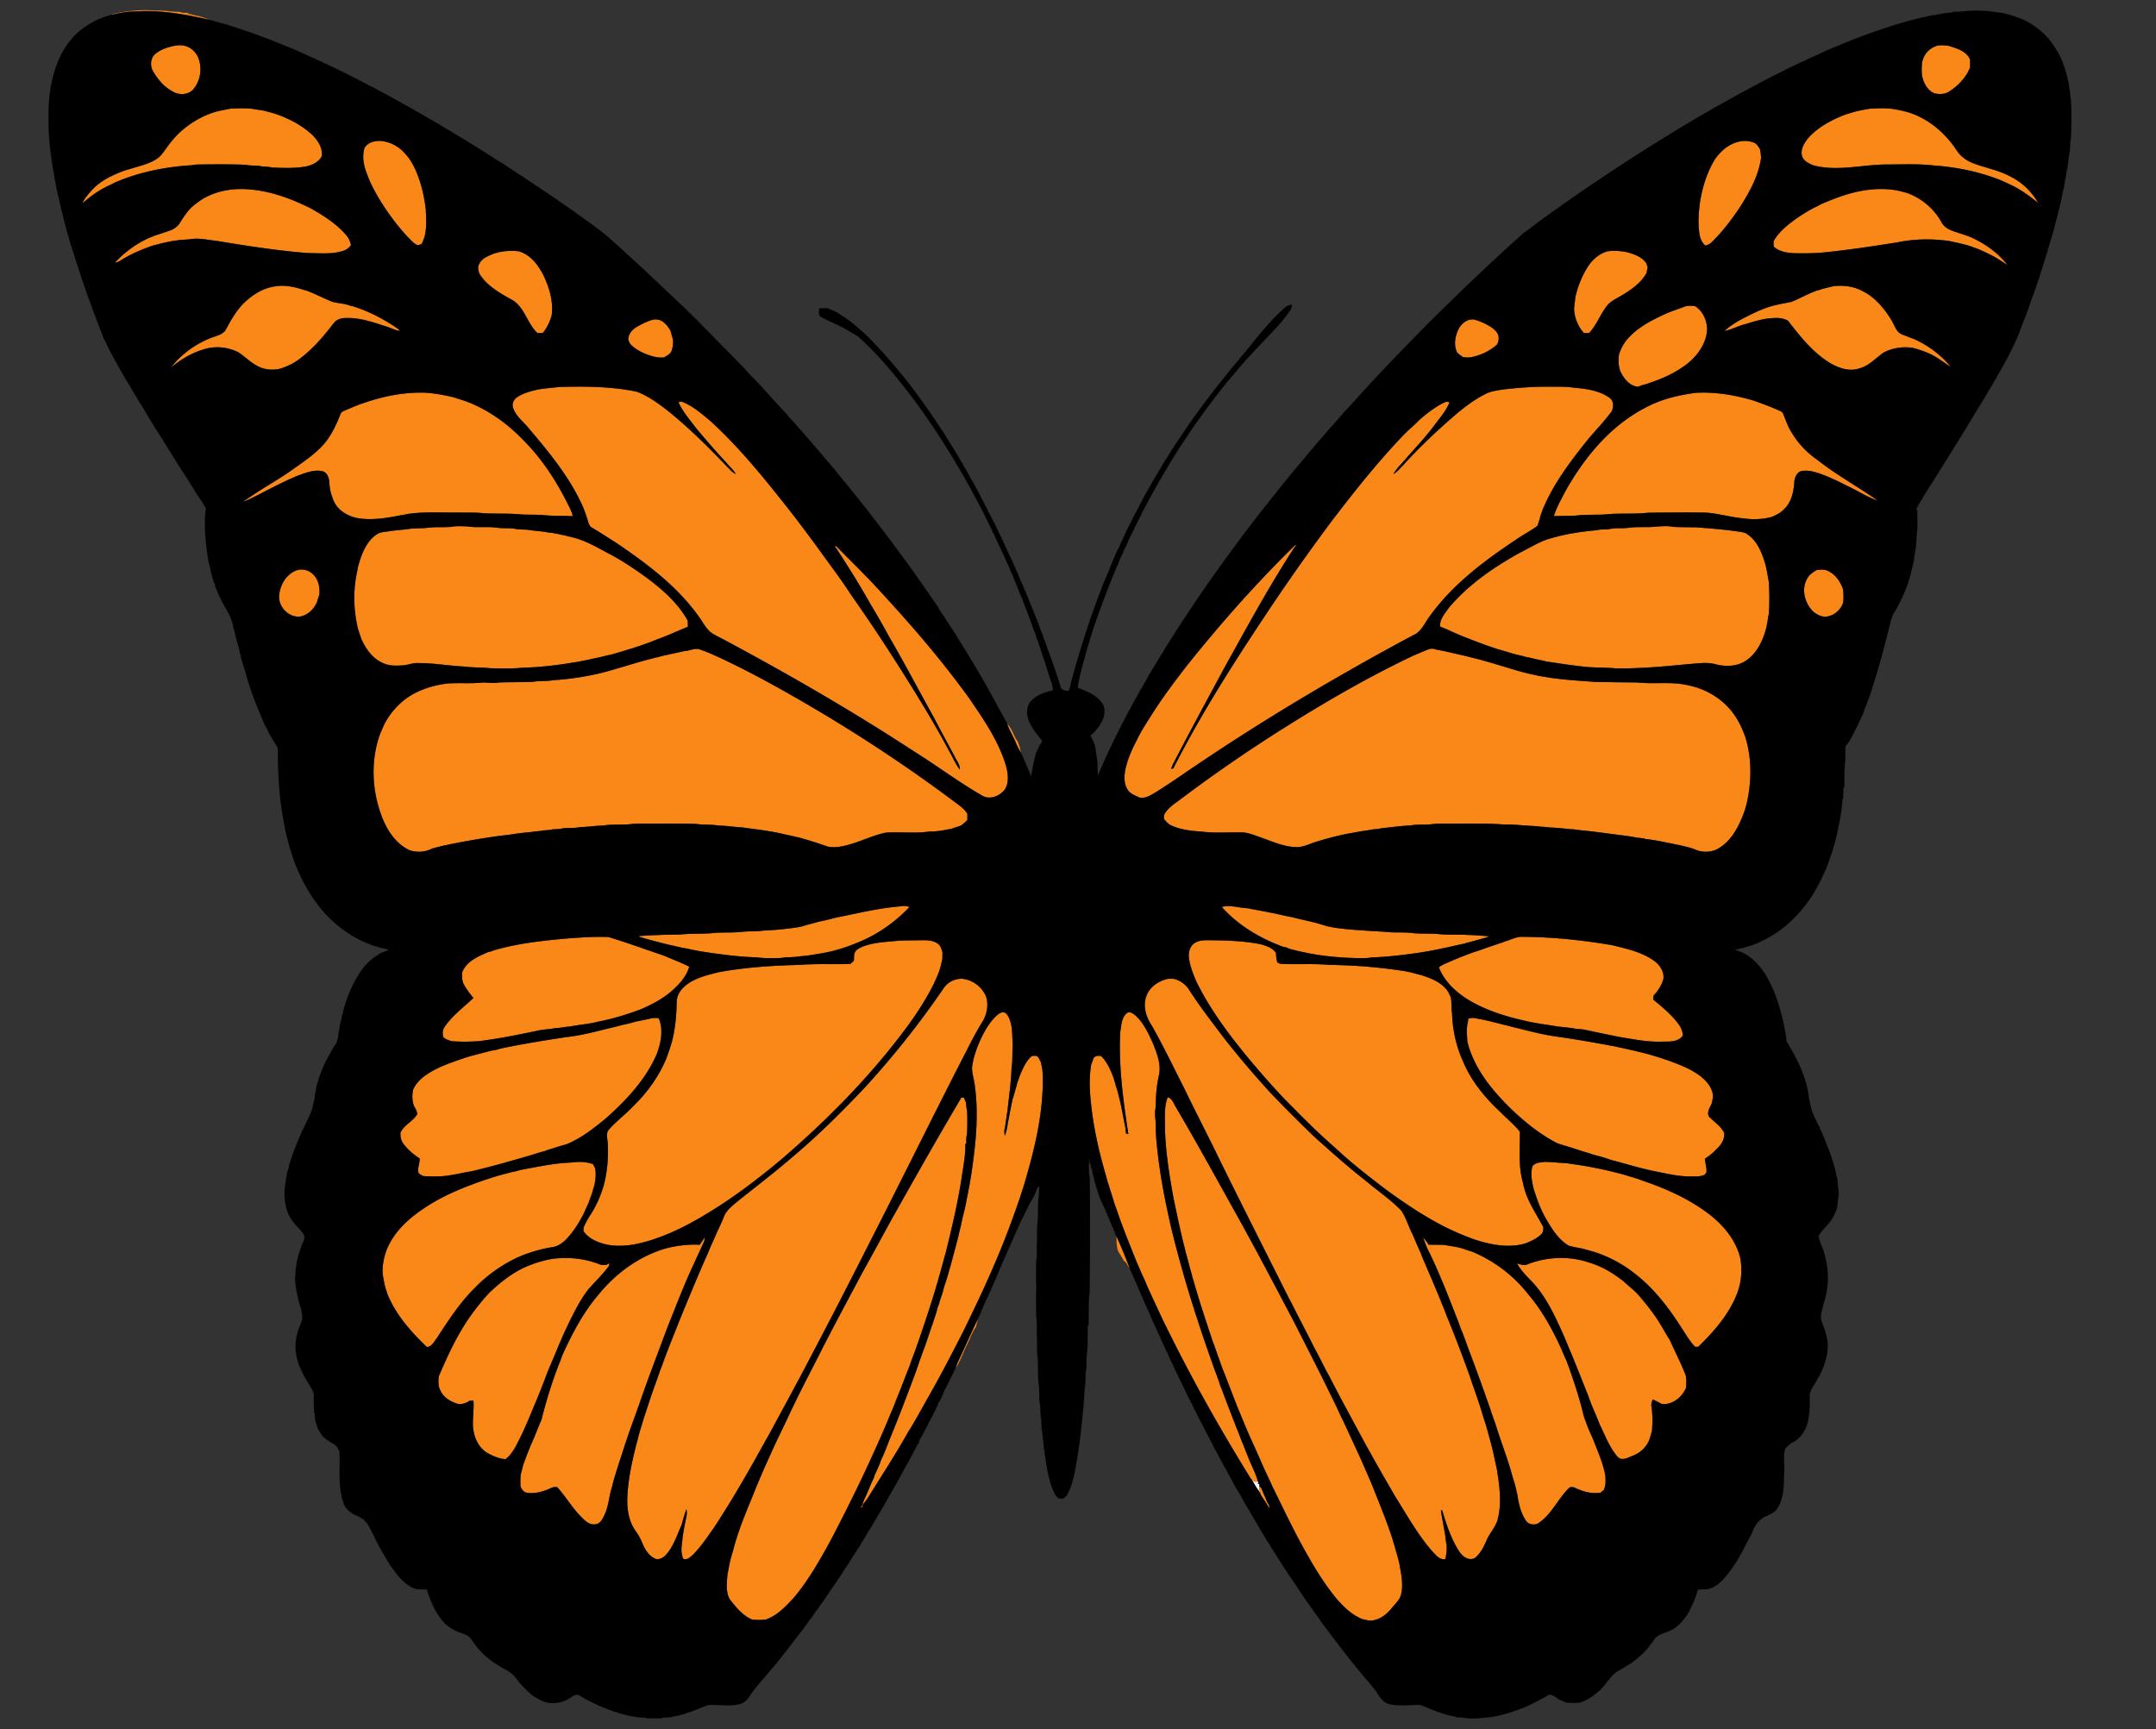<svg xmlns="http://www.w3.org/2000/svg" viewBox="0 0 1920 1540"><rect x="0" y="0" width="1920" height="1540" fill="#333333" stroke="none"/><path fill="#FFF" stroke="#FFF" stroke-width=".094" d="M1114.44 1317.35c.9.69 1.82 1.41 2.74 2.15.77.01 2.31.04 3.08.06l.62.01c-.17.5-.51 1.5-.69 2l1.41-.18c0 .57-.02 1.7-.03 2.27l-.08 3.25c.23.87.47 1.75.72 2.65-1.42-1.89-2.78-3.81-3.97-5.83-.52-.87-1.03-1.72-1.53-2.55-.75-1.3-1.53-2.58-2.27-3.83z"/><g fill="#FA8818" stroke="#FA8818" stroke-width=".094"><path d="M100.36 12.59c12.33-2.82 25.08-4.13 37.72-3.13 7.42-.43 14.7 1.26 22.11 1.16 2.26 1.21 4.86.88 7.33.83l-.04 1.11c.6.03 1.82.09 2.43.11 1.98.7 4.03 1.1 6.07 1.55 3.49.81 6.92 1.9 10.19 3.38-21.65-4.95-43.85-8.92-66.15-7.33-6.73.04-13.37 1.27-19.89 2.82l.23-.5zM154.17 40.99c3.48-.73 7.18-1.03 10.67-.14 6.2 1.61 11.05 6.96 12.62 13.1 2.55 8.83.53 18.94-5.55 25.9-4.61 4.88-12.69 5.04-18.2 1.65-7.42-3.98-13.08-10.57-17.28-17.75-2.87-4.62-2.69-11.11 1.18-15.12 4.56-4.23 10.59-6.3 16.56-7.64zM1712.77 51.95c1.98-5.41 6.7-9.54 12.16-11.22 3.31-.81 6.75-.27 10.11-.02 7.37 2.25 16 4.61 19.45 12.35.02 2.36.01 4.73-.03 7.1-3.62 8.76-10.34 15.99-18.21 21.11-3.9 2.76-8.98 2.92-13.48 1.91-6.36-2.57-9.8-9.26-11.12-15.65-.57-4.13-.3-8.33.04-12.47.36-1.03.72-2.07 1.08-3.11zM191.12 99.79c4.55-1.32 9.24-2.04 13.87-3.05 6.3-.35 12.64-.52 18.94.01 3.97.87 8.06 1.03 12.01 2.04 6.43 1.58 12.83 3.44 18.82 6.33 8.5 3.62 16.41 8.66 23.26 14.88 5.03 5.04 9.68 11.7 8.51 19.22-2.7 5.16-8.17 7.67-13.57 8.97-10.2 1.94-20.62 1.45-30.93 1.01-2.97-.77-6.05-.81-9.09-.99-4.55-1.26-9.36-.23-13.92-1.4-14.33-.58-28.68-.45-43.02-.24-1.7.02-3.37.27-5.02.61-23.64 1.39-47.27 6.08-69.03 15.59-1.32.68-2.65 1.36-3.98 2.02-9.07 4.1-17.34 9.83-24.69 16.51 1.76-4.5 5.11-8.05 8.2-11.68 7.82-8.69 18.68-13.83 29.49-17.77 7.06-2.15 14.22-3.99 21.15-6.56 4.23-1.79 8.56-3.86 11.57-7.46 3.5-4.24 6.32-8.99 9.98-13.1 7.69-9.24 17.62-16.47 28.47-21.55 1.97-.79 3.95-1.57 5.93-2.37 1.02-.33 2.03-.67 3.05-1.02zM1649.84 100.04c4.96-1.55 10.1-2.36 15.22-3.25 6.96-.39 14.04-.78 20.97.26 5.37.9 10.72 1.98 15.89 3.78 16.96 6.04 31.09 18.44 40.83 33.42 3.76 5.71 9.72 9.5 16.1 11.71 9.81 3.59 20.27 5.49 29.64 10.29 11.11 5.14 20.78 13.81 26.58 24.62-7.84-6.42-16.05-12.41-25.29-16.66-2.99-1.36-5.95-2.78-8.96-4.04-18.78-7.32-38.74-11.39-58.81-12.77-13.92-1.62-27.98-.88-41.96-.87-21.7.06-43.7 6.44-65.17.77-4.13-1.75-9.02-3.93-10.23-8.71-1.41-6.28 2.54-12 6.38-16.55 8.01-8.47 18.4-14.35 29.1-18.77 1.26-.5 2.56-.98 3.86-1.49 1.94-.56 3.88-1.17 5.85-1.74zM324.54 131.85c3.25-5.62 10.33-6.92 16.3-6.22 6.82 1.21 13.41 4.28 18.2 9.38 6.57 6.31 10.73 14.6 13.72 23.1 3.42 9.27 5.3 19.05 6.51 28.83.28 10.22 1.39 21.3-3.93 30.54-1.39.21-2.83 1.25-4.22.6-3.32-1.66-5.62-4.71-8.25-7.23a208.832 208.832 0 01-28.07-38.62c-2.89-5.26-5.66-10.61-7.62-16.3-3.1-7.52-5.08-16.09-2.64-24.08zM1526.78 142.5c5-7.55 12.24-14.03 21.22-16.2 4.54-1.35 9.46-.97 13.88.68 2.62.95 3.93 3.58 5.44 5.73.53 2.74 1.06 5.49.94 8.3-2.27 15.87-10.29 30.17-18.75 43.53-7.39 11.02-15.44 21.69-24.96 30.96-1.54 1.7-3.69 2.56-5.78 3.3-2.68-2.22-4.26-5.35-5.04-8.68-2-10.48-1.13-21.2.39-31.67 2.2-12.57 6.09-24.94 12.66-35.95zM1649.09 171.89c15.25-3.95 31.62-5.29 46.88-.68.53.12 1.58.37 2.1.5 13.03 4.67 24.22 14.03 30.92 26.16 1.62 3.33 4.76 5.46 8.01 7.03 5.94 2.22 12.07 3.92 17.98 6.24 12.57 5.78 24.5 13.9 32.91 25.04-5.17-3.27-10.19-6.8-15.7-9.47-5.03-2.42-10.03-4.94-15.38-6.56l-.78-.41c-6.57-2.25-13.37-3.56-20.13-5.04-15.21-2.16-30.75-1.99-45.82 1.1-20.62 3.28-41.27 6.46-62.03 8.65-9.64 1.15-19.36 1.3-29.06 1.14-6.14-.18-12.77-1-17.88-4.65-2.43-1.21-1.59-4.06-1.63-6.22 4.43-8.01 11.69-13.83 18.93-19.2 6.58-4.58 13.37-8.94 20.71-12.23.89-.51 1.81-1.03 2.74-1.54 8.88-3.8 17.87-7.41 27.23-9.86zM174.39 181.48c12.38-10.11 28.89-13.92 44.63-13.07 20.5 1.07 40.16 8.26 58.35 17.44 11.52 6.6 22.98 13.92 31.56 24.23 1.97 2.34 2.92 5.29 3.72 8.2-1.77 2.27-4 4.24-6.81 5.06-10.23 3.47-21.21 2.1-31.8 2.06-27.17-2.14-54.12-6.38-80.99-10.82-7.87-.8-15.77-2.85-23.69-1.49-3.8.51-7.67.27-11.43 1.03-7.43.81-14.65 2.78-21.86 4.63-9.59 3.33-19.03 7.23-27.65 12.62-1.91 1.17-3.85 2.45-6.18 2.58 8.59-9.3 19.02-16.91 30.55-22.16a85.75 85.75 0 005.1-2.02c2.03-.68 4.06-1.34 6.1-2 1.97-.64 3.93-1.3 5.9-1.97 4.21-1.28 8.13-3.71 10.43-7.55 3.84-6.21 8-12.51 14.07-16.77zM443.18 224.84c6.19-1.47 12.67-1.88 18.98-1.04 10.27 3.02 17.1 12.15 21.78 21.29 5.33 11.1 9.04 23.54 7.35 35.96-1.64 5.59-4.19 11.01-7.92 15.52-1.61.01-3.23.02-4.83.02-8.83-8.21-11.04-21.68-21.18-28.7-11.44-6.45-23.92-12.94-30.78-24.68-.51-2.55-1.51-5.29-.07-7.73 2.31-5.52 8.37-7.6 13.45-9.74 1.07-.28 2.15-.59 3.22-.9zM1414.56 236.67c4.1-6.09 10.16-11.14 17.37-12.96 6.02-.73 12.16-.26 18.07 1.12.98.33 1.99.65 3.02.96 5.1 1.7 10.19 4.2 13.24 8.83.33 1.16.7 2.33 1.1 3.49-.38 1.68-.74 3.37-1.02 5.07-4.89 8.73-13.32 14.67-21.72 19.7-4.64 2.83-9.91 5.01-13.45 9.29-5.99 7.68-9.23 17.18-15.92 24.35-1.62.04-3.22.07-4.8.11-5.19-5.97-8.47-13.72-8.72-21.65.25-3.32.82-6.6 1.09-9.92 2.17-10.06 6.04-19.79 11.74-28.39zM1632.99 254.74c8.49-.8 17.37.07 25 4.14 11.6 5.48 20.05 15.73 26.58 26.49 2.77 4.44 4.05 10.49 9.5 12.54 1.96.73 3.93 1.5 5.89 2.31 1.34.5 2.69 1.01 4.07 1.51 12.93 5.6 24.41 14.29 33.41 25.14-6.77-4.11-12.92-9.3-20.27-12.36-4.59-2.03-9.38-3.52-14.21-4.78-8.58-1.09-17.48.13-25.2 4.09-7.15 4.78-12.99 11.84-21.58 14.21-10.03 3.51-20.57-.77-28.97-6.27-14.07-9.37-24.68-22.8-34.91-36.03-5.25-3.21-11.52-2.58-17.37-2.12-7.17.95-14.1 3.03-20.97 5.21-6.27 1.48-11.96 4.83-18.3 5.96 7.55-7.09 17.06-11.5 26.25-16.05 4.88-2.31 9.89-4.34 15.07-5.94 6-1.74 12.18-2.71 18.29-3.96 7.65-3.17 14.91-7.23 22.69-10.12l2.05-.44c4.19-1.63 8.65-2.35 12.98-3.53zM219.17 268.01c7.01-6.27 15.46-11.36 24.86-12.86 9.04-1.78 18.31.24 26.9 3.11.53.13 1.58.38 2.11.51 7.75 2.94 15.1 6.81 22.78 9.92 5.32 1.49 11.01 1.48 16.19 3.58.51.09 1.52.29 2.03.38 14.19 4.39 27.47 11.34 39.73 19.67.95.69 1.74 1.56 2.53 2.43-3.99-.32-7.48-2.41-11.23-3.57-12.03-3.85-24.24-8.43-37.08-7.89-3.87-.15-7.94 1.17-10.51 4.16-9.42 12.38-19.7 24.43-32.46 33.5-4.54 3.25-9.68 5.49-14.94 7.27-6.32 1.71-13.04 1.26-19.04-1.35-7.04-3.12-12.32-8.86-18.67-13.03-9.53-4.86-21-5.92-31.2-2.6-10.81 3.31-20.77 9.21-29.31 16.56 9.15-12.21 22.07-21.38 36.2-27 .97-.32 1.94-.65 2.9-.99 1.43-.54 2.86-1.08 4.32-1.56 2.3-1.1 4.63-2.47 5.87-4.81 4.85-9.19 10.15-18.46 18.02-25.43zM1500.01 273.12c3.01-1.15 6.24-.81 9.38-.54 7.63 4.61 11.3 13.88 10.77 22.52-1.35 12.41-9.49 22.97-19.3 30.17-8.47 6.33-18.11 10.85-27.99 14.47-2 .67-3.98 1.35-5.94 2.07-1.63.5-3.3.9-4.91 1.35-1.06.41-2.09.84-3.09 1.3-7.55-.44-12.89-7.21-15.87-13.56-1.95-4.74-1.82-9.9-1.4-14.91 1.84-5.97 4.95-11.53 9.37-15.98 9.29-9.76 21.63-15.72 33.72-21.23 1.72-.62 3.42-1.28 5.14-1.97 3.36-1.26 6.77-2.39 10.12-3.69zM579.4 285.29c3.38-1.29 7.38-1.12 10.46.89 3.21 2.12 5.54 5.29 7.41 8.61.25 1.08.53 2.15.83 3.23.36 1.35.74 2.72 1.18 4.06.47 3.72-.09 7.42-1.36 10.93-1.48 2.58-4.14 3.96-6.65 5.35-5.66.6-11.16-1.11-16.35-3.14-5.21-2.17-10.27-4.93-14-9.26-.44-1.01-.89-2.01-1.34-3-.49-4.87 3.03-9.01 6.87-11.5 4.11-2.46 8.43-4.58 12.95-6.17zM1299.25 292.31c2.82-4.68 7.99-8.8 13.78-7.68 5.5 1.44 10.69 3.97 15.46 7.05 2.95 2.23 6.23 5.23 6.17 9.25.16 1.96-.52 3.84-1.17 5.65-6.21 5.78-14.16 9.54-22.38 11.37-2.71.65-5.49.52-8.21.14a53.142 53.142 0 01-5.2-3.96c-3.5-7.01-1.91-15.14 1.55-21.82zM479.08 346.84c6.28-1.02 12.61-1.49 18.92-2.24 23.05-.62 46.33-.52 69 4.2 10.59 3.92 19.68 10.78 28.52 17.63 18.69 15.22 35.82 32.19 52.45 49.61 2.22 2.18 4.2 4.81 7.17 6.02-2.08-3.83-5.62-6.55-8.25-9.98-9.41-9.94-18.27-20.37-27.09-30.82-5.51-7.4-11.68-14.41-15.56-22.86 1.16-.81 2.39-.94 3.67-.39 9.5 3.73 17.16 10.66 24.93 17.07 22.68 20.78 42.52 44.39 61.61 68.45 11.67 14.45 22.79 29.33 33.79 44.29 9.88 13.86 20.3 27.32 29.51 41.64 17.3 24.53 33.79 49.62 49.71 75.06 12.3 19.56 24.24 39.36 35.33 59.64.67 1.3 1.35 2.61 2.03 3.93 3.41 5.68 5.88 11.93 9.89 17.23.27-3.89-2.22-7.01-3.91-10.25-6.01-11.59-12.51-22.93-18.37-34.6-13.4-23.96-26.08-48.32-39.89-72.05-5.61-10.09-11.13-20.23-17.2-30.05-9.4-16.89-19.72-33.24-30.2-49.45-.73-.89-1.45-1.76-2.17-2.63l2.04.4c10.01 10.09 20.07 20.16 30.01 30.35 31.17 33.35 61.38 67.74 88.12 104.82 12.71 18.61 25.84 37.53 32.51 59.31 2.02 7.02 3.28 15.21-.68 21.81-4.59 6.17-14.05 9.99-20.93 5.24-20.28-11.65-38.99-25.8-58.82-38.18-55.05-36.08-112.09-69.03-170.09-100.11-4.32-2.34-8.93-4.27-12.83-7.28-4.44-4.11-7.07-9.68-10.69-14.44-19.19-26.65-45.94-46.47-72.83-64.73-7.23-4.49-14.26-9.26-21.63-13.51-1.66-.81-2.35-2.58-3.09-4.13-1.27-4.78-2.93-9.45-4.8-14.03-11.54-26.36-30.1-48.78-48.58-70.53-4.83-6.02-11.65-10.86-13.94-18.55-1.06-3.8 1.23-7.63 4.52-9.46 5.38-3.49 11.68-4.94 17.82-6.43zM1379.99 344.37c6.97.1 13.99-.26 20.91.79 11.02.99 22.78 2.37 32.1 8.83 4.21 2.67 4.23 8.11 2.37 12.25-6.7 9.23-14.8 17.29-21.98 26.12-15.06 18.81-29.81 38.31-39.21 60.67-.85 2.31-1.67 4.63-2.51 6.95-.09.53-.27 1.6-.37 2.14-.73 2.01-1.41 4.04-2.04 6.09-6.14 4.73-13.17 8.12-19.46 12.64-28.33 18.86-56.18 39.78-76.29 67.63-4.72 5.99-7.44 14.23-15.05 17.28-69.47 37.19-137.27 77.56-202.33 122.05-8.59 5.9-17.24 11.73-26.07 17.28-4.64 2.69-9.47 6.32-15.16 5.27-3.99-1.87-8.73-3.33-10.95-7.48-2.99-4.69-2.85-10.55-2.13-15.85 1.84-9.76 5.81-18.94 10.42-27.68 4.15-8.82 9.7-16.85 14.81-25.12 9.59-14.88 20.26-29.01 31.12-42.97 29.61-36.93 61.08-72.39 94.88-105.52.46-.08 1.36-.22 1.82-.29-1.83 1.37-3.05 3.3-4.17 5.25-21.85 33.79-40.95 69.24-60.51 104.37-14.09 26.22-28.34 52.35-42.07 78.77-1.81 3.56-3.98 6.97-5.06 10.86.46-.11 1.38-.32 1.84-.43 22.48-44.27 48.9-86.4 76.26-127.78 21.05-32.05 43.06-63.49 66.07-94.18 19.32-25.16 39.04-50.11 60.96-73.08 4.9-5.47 10.74-9.96 15.81-15.27 5.85-5.23 12.2-9.96 18.96-13.95 2.44-.98 5.3-3.45 7.88-1.52-3.46 8.13-9.4 14.77-14.59 21.8-7.29 9.62-15.58 18.41-23.56 27.45-3.85 4.83-8.71 8.95-11.74 14.39 3.38-1.92 5.75-5.08 8.48-7.75 12.17-13.51 25.33-26.1 38.87-38.21 10.47-9.3 21.29-18.51 33.82-24.94 5.32-2.98 11.46-3.6 17.38-4.52 13.45-1.49 26.95-2.53 40.49-2.34zM324.04 358.82c17.59-6.1 36.25-9.76 54.91-9.12 8.51.56 16.9 2.17 25.18 4.12 3.95 1.35 7.96 2.5 11.89 3.93 18.32 7.13 34.83 18.67 48.55 32.68 17.13 16.84 30.61 37.14 41.2 58.62 1.74 3.42 3.52 6.88 4.31 10.68-9-.53-18.05.05-27.01-1.07-6.06-.34-12.14-.11-18.2-.41-11.25-1.14-22.58-.57-33.86-1.05-7.31-.99-14.7-.47-22.04-.71-15.28.19-30.67-.93-45.85 1.28-13.72 2.58-27.7 5.76-41.72 4.14-10.29-1.07-20.79-6.79-24.71-16.81-.47-1.42-.97-2.81-1.47-4.21-1.46-4.15-1.82-8.55-2.13-12.9-.48-3.51-2.19-7.25-5.87-8.33-7.58-1.59-15.02 1.45-22.02 3.99-14.65 5.97-28.43 13.81-42.62 20.75a27.77 27.77 0 01-6.63 2.32c3.61-1.9 6.9-4.31 10.3-6.54 10.99-7.37 22.65-13.71 33.41-21.44 10.08-7.11 20.54-14.02 28.8-23.3 6.56-7.7 10.9-16.95 14.58-26.29.73-2.68 3.64-3.33 5.83-4.38 2.13-.81 4.21-1.72 6.3-2.63 1.62-.66 3.24-1.31 4.87-1.94 1.33-.47 2.67-.92 4-1.38zM1478.11 357.27c10.29-3.83 21.08-5.98 31.94-7.46 17.54-1.01 35.08 2.01 51.86 7 6.19 2.19 12.34 4.46 18.4 7.01 2.4 1.2 5.23 1.83 7.22 3.72 2.72 6.01 4.5 12.51 8.29 18.01 5.73 9.76 13.79 17.98 23.11 24.35 16.84 13.34 35.82 23.54 53.3 35.96-9.27-2.99-17.48-8.56-26.27-12.66-2.97-1.45-5.89-2.94-8.82-4.41-3.46-1.54-6.86-3.18-10.33-4.63-7.13-2.73-14.67-5.92-22.46-4.61-3.92.9-5.62 4.87-6.3 8.44-.52 9.13-2.35 19.15-9.4 25.63-2.83 3.15-6.7 4.95-10.48 6.66-8.47 2.38-17.43 2.68-26.1 1.35-12.44-1.06-24.48-5.29-37.04-5.11-15.69-.25-31.39.01-47.08.12-11.61 1.35-23.33.42-34.97 1.22-9.62 1.18-19.37 0-28.97 1.32-6.76.34-13.53.24-20.28.52 2.47-8.1 6.77-15.5 10.67-22.97 16.65-29.47 39.24-56.86 69.52-72.97 2.64-1.39 5.29-2.76 8.01-4.02 2.06-.81 4.11-1.66 6.18-2.47z"/><path d="M379.96 470.11c7.29-1.04 14.69-.36 22.02-.91 4.61-1 9.35-.52 14.03-.43 8.62 1.4 17.49-.04 26.18 1.12 5.21.8 10.51.31 15.75.86 3.91 1.07 8.01.63 12.01 1.04 5.99 1.08 12.15 1.07 18.12 2.4 4.03.36 8.04 1.01 11.96 2.06.98.16 1.96.33 2.95.5 1.29.4 2.59.75 3.91 1.11 12.36 2.35 23.36 8.7 34.28 14.64 10.86 5.52 21.05 12.28 31.01 19.28 15.52 11.25 30.87 23.94 40.29 40.96.08 1.82.14 3.65.16 5.49-8.95 3.52-17.62 7.76-26.71 10.94-5.27 2.17-10.61 4.14-15.99 6.01-2.01.64-4 1.3-5.99 1.99-3.31.96-6.59 1.99-9.88 3.01-3.06.82-6.07 1.8-9.11 2.65-2 .46-4 .83-5.98 1.34-4.28 1.24-8.7 1.88-13.01 3-5.3 1.09-10.6 2.24-15.96 2.97-14.89 2.5-29.92 4.21-45.01 4.58-9.63 1.02-19.34.59-29 .43-6.95-1.03-14.03-.32-20.98-1.4-14.37-.58-28.62-3.29-43.03-3.18-4.79-.23-9.25 1.98-14.02 2.07-6.27.46-12.88.32-18.49-2.86-8.42-4.17-13.92-12.39-17.71-20.7-1.03-3-1.99-6.02-2.99-9.02-4.1-17.04-4.45-35.01-.54-52.1.16-1.02.33-2.03.5-3.04 2.98-10.62 6.91-22.12 16.34-28.75 3.77-2.84 8.7-2.38 13.07-3.35 5.96-.73 11.97-1.16 17.9-2.05 4.63-.42 9.29-.21 13.92-.66zM1449.99 470.06c5.31-.78 10.7-.63 16.06-.69 7.99.3 16.04-1.88 23.98-.15 6.66.3 13.34.29 20.01.36 13.71.95 27.41 2.15 41.03 4.21 1.07.31 2.17.62 3.29.91 9.17 5.13 13.88 15.27 16.88 24.89 2.08 5.98 2.72 12.28 3.99 18.45.6 9.61.65 19.27.02 28.88-.53 2-.81 4.04-1.06 6.1-.38 1.66-.69 3.33-.94 5.02-2.74 11.05-7.62 22.25-16.92 29.33-7.98 6.17-18.74 6.74-28.21 4.33-8.24-2.34-16.83-.64-25.19-.17-21.25 2.12-42.57 4.03-63.94 3.78-8.31-.82-16.68-.62-25-1.2-12.38-1.13-24.66-3.19-36.96-4.93-2.99-.81-6-1.5-9.04-2.01-2.99-.75-5.98-1.47-8.99-2-1.29-.39-2.59-.75-3.85-1.1-1.37-.32-2.77-.61-4.11-.89-1.29-.37-2.6-.72-3.86-1.05-4.45-1.35-8.89-2.71-13.36-3.94-8.41-2.78-16.76-5.74-24.97-9.05-3.64-1.37-7.27-2.72-10.78-4.37-3.03-1.25-6.01-2.56-8.96-3.95-2.23-.93-4.44-1.89-6.68-2.75-.53-6.57 4.32-11.73 7.8-16.77 17.44-20.84 40.3-36.31 63.88-49.39 8.5-4.13 16.5-9.44 25.64-12.12 4.69-1.37 9.41-2.64 14.2-3.62 9.2-1.92 18.55-3.19 27.92-3.94 3.61-1.04 7.41-.57 11.12-.97 5.54-1.47 11.36-.43 17-1.2zM262.75 508.49c4.93-2.35 11.18-1.4 15.23 2.27 5.59 4.56 7.17 12.35 6.34 19.21-.75 2.05-1.4 4.12-1.98 6.22-2.93 6.65-8.8 12.35-16.29 13.09-9.54.01-17.91-8.76-17.52-18.31.54-9.14 5.6-18.62 14.22-22.48zM1617.79 507.64c3.26-.27 6.79-.87 9.87.65 6.86 3.09 11.37 9.78 13.75 16.72.27 4 .62 8.08-.11 12.07-2.05 5.62-6.87 10.3-12.73 11.71-4.79 1.48-9.83-.84-13.53-3.8-7.95-7.43-11.44-20.72-5.35-30.31 1.84-3.19 5.04-5.18 8.1-7.04zM1270.85 578.73c2.28-.9 4.79-1.58 7.17-.53 3.27.83 6.64 1.23 9.94 2.01 6.99 1.75 14.09 3.11 21.06 4.97 5.03 1.24 10.07 2.47 15.05 3.97 5.36 1.41 10.63 3.16 15.96 4.72 3.3 1.01 6.63 1.99 9.96 2.98 5.22 1.57 10.52 2.93 15.87 4.02 3.34.81 6.73 1.45 10.14 1.96 14.87 2.61 29.95 3.27 44.95 4.5 12.38.17 24.75.33 37.13.43 14.96 1.68 30.23-1.01 45.01 2.47 16.88 3.29 32.64 13.04 42.14 27.51 2.88 4.1 5.05 8.63 6.99 13.24.64 1.66 1.3 3.31 1.99 4.98 6.12 19.74 5.82 41.09 1 61.06-.51 1.61-.94 3.24-1.43 4.86-.53 1.37-1.06 2.75-1.54 4.14-4.79 12.28-11.86 24.92-24.22 30.87-5.4 2.16-11.52 2.28-16.99.32-4.75-2.26-9.98-3.07-15.01-4.42-10.34-1.96-20.6-4.54-31.09-5.58l-.76-.55c-2.09-.17-4.15-.34-6.2-.58-2.65-.57-5.31-.89-7.94-1.4-10.32-1.3-20.63-2.72-30.94-4-5.69-.79-11.46-1.01-17.1-1.98-7.28-.45-14.49-1.49-21.78-1.69-3.71-.83-7.56-.3-11.25-1.21-9.68-.23-19.26-1.65-28.96-1.42-18.94-1.46-37.99-.71-56.99-.79-4.71-.23-9.34.93-14.03.84-4.35.12-8.76-.14-13.03.77-8.69.33-17.29 1.64-25.93 2.5-2.38.64-4.83.81-7.26.93-2.24.48-4.51.85-6.76 1.15-5.7.84-11.36 1.93-17.02 2.96a285.215 285.215 0 00-30.04 8.01c-4.47 1.74-9.05 3.59-13.9 3.76-11.18-.13-21.51-4.81-31.84-8.53-6.22-2.07-12.44-4.99-19.15-4.66-11.34-.09-22.75.74-34.03-.69-9.1-.58-18.43-1.6-26.83-5.39-2.83-1.2-4.83-3.61-6.69-5.93.01-.87.04-2.61.05-3.48 2.66-5.25 7.49-8.77 12.17-12.1 30.79-23.34 62.64-45.27 95.35-65.85 37.06-23.29 75.03-45.3 114.63-64.05 2.38-.95 4.74-1.98 7.09-3.04 1.7-.64 3.38-1.33 5.06-2.06zM609.06 579.87c5.05-.05 10.1-3.49 15.02-1.2 6.12 2.04 11.96 4.82 17.84 7.47 32.2 15.18 63.19 32.79 93.72 51.06 38.27 23.08 75.52 47.87 111.35 74.6 5.1 3.96 10.95 7.3 14.52 12.87 0 1.85 0 3.71.03 5.58a44.75 44.75 0 01-5.52 4.86c-.96.36-1.91.75-2.84 1.15-.51.12-1.54.36-2.05.47-1.29.51-2.6.99-3.88 1.5-1.78.24-3.56.51-5.3.9-4.93 1.03-9.94 1.42-14.96 1.55-12.71 1.73-25.6.01-38.36.92-13.84 2.97-26.47 10.21-40.52 12.43-3.67.67-7.44.63-11.09-.06-8.49-3.04-17.08-5.74-25.77-8.13-4.12-.83-8.19-1.92-12.32-2.69-12.79-3.18-25.94-4.5-38.97-6.35-6.69-.2-13.27-1.5-19.97-1.53-6.94-1.15-14.01-.48-20.97-1.54-14.34-.35-28.7-.18-43.05-.2-5.05.12-10.13-.21-15.14.56-8 .72-16.09-.12-24.04 1.19-6.73.07-13.36 1.32-20.09 1.31-5.1 1.26-10.4.48-15.57 1.14-2.98.89-6.11.67-9.17.94-3.32 1-6.86.46-10.19 1.38-2.69.29-5.41.33-8.05.91-5.27.42-10.5 1.05-15.73 1.78-4.73.84-9.53 1.26-14.29 1.87-17.34 2.42-34.61 5.46-51.72 9.2l-.78.38c-2.11.41-4.18.95-6.24 1.53-6.2 3.17-13.48 3.74-20.07 1.54-11.46-5.22-19.1-16.09-23.82-27.4-9.96-24.22-11.51-52.29-2.31-76.98 1.05-2.31 2.05-4.65 3.04-6.99 5.15-10.38 13.01-19.39 22.71-25.74 10.32-6.52 22.25-10.06 34.31-11.5 10.39-.69 20.84.27 31.21-.83 4.67-.09 9.34.98 13.99-.01 10.33-.5 20.71-.08 31.03-.69 5.74-1.02 11.61-.31 17.34-1.33 15.03-1.01 29.99-3.21 44.61-6.9 14.09-3.71 27.91-8.37 42.02-12.01 1.31-.35 2.64-.69 3.95-1.08.98-.2 1.96-.4 2.95-.59 1.68-.5 3.37-.94 5.06-1.4 2.68-.47 5.32-1.12 7.97-1.7 3.36-.79 6.76-1.4 10.11-2.24zM896.94 644.76c4.59 4.31 5.58 10.99 9.43 15.75.53 1.47 1.03 2.96 1.53 4.46.43 1.67.77 3.36 1.06 5.07-2.54-3.94-4.1-8.4-6.17-12.58-1.99-4.22-4.37-8.26-5.85-12.7zM745.98 816.88c18.6-3.68 37.11-8.29 56.06-9.74 2.68-.64 5.39-.19 8 .56-13.19 13.89-29.25 25.18-47.16 32.11-6.74 2.88-13.71 5.19-20.8 7.04-7.91 2.01-16.02 3.09-24.05 4.4-5.05.21-10.01 1.27-15.06 1.26-2.37.02-4.75.09-7.05.68-7.35.16-14.73.48-22.02-.54-17.06-.54-34-2.85-50.86-5.5-3.71-.76-7.45-1.37-11.12-2.3-3.34-.53-6.67-1.16-9.93-2.04-2.98-.67-5.96-1.28-8.92-2.01-7.99-2.03-15.99-4.05-23.87-6.48.01-.19.04-.56.06-.75 11.9-.74 23.82-1.28 35.76-1.26 10.62-1.24 21.35-.28 31.97-1.58 8.3-.54 16.66.04 24.93-.99 5.68-.64 11.46.12 17.1-.96 10.61-.42 21.19-1.47 31.71-3.02 2.46-.46 4.87-1.16 7.25-1.94 3.7-.93 7.38-1.92 11.05-2.99 4.32-.79 8.6-1.82 12.84-3 1.37-.31 2.73-.63 4.11-.95zM1087.93 807.7c7.62-2.06 15.43.86 23.14 1.12 5.29 1.12 10.63 2.02 15.94 3.04 1.65.37 3.34.7 5.03 1.03 6.34 1.13 12.55 2.89 18.9 3.96 2.68.7 5.38 1.36 8.1 1.98 1.97.48 3.98.89 5.96 1.39 1.3.29 2.65.61 3.96.96 1.32.31 2.68.65 4.02 1.02 3.03.87 6.06 1.82 9.12 2.68 1.58.35 3.2.67 4.82 1 17.25 2.75 34.73 2.93 52.11 4.41 6.65.22 13.34-.16 19.95.78 7.45.59 14.95.19 22.4.75 5.2.71 10.46.43 15.69.57 9.89-.03 19.75.72 29.6 1.45-1.22.44-2.43.89-3.63 1.34-5.81 1.4-11.46 3.39-17.31 4.57l-.69.43c-11 2.37-21.97 4.94-33.04 6.99-15.25 2.56-30.59 4.5-46.01 5.36-2.39.03-4.79.03-7.1.66-15.7.52-31.42-.68-46.95-2.98-1.95-.46-3.94-.76-5.89-1.02-3.4-.82-6.82-1.47-10.22-2.21-2.29-.62-4.58-1.22-6.87-1.72-1.31-.55-2.61-1.07-3.89-1.6l-2.18-.36c-20.7-7.49-40.19-19.1-54.96-35.6zM503.08 835.94c12.94-1.03 25.94-1.94 38.93-1.45 10.4 3.25 20.76 6.7 31.06 10.31.94.34 1.9.68 2.86 1.02.98.33 1.98.65 2.98.98 2.32.83 4.65 1.62 6.98 2.45 2.72.85 5.42 1.81 8.05 2.94 6.66 2.83 13.46 5.39 19.89 8.75-2.52 8.89-9.15 15.95-15.94 21.9-8 6.93-17.46 11.81-27.09 16.02-12.3 4.58-24.86 8.5-37.76 10.97-8.22 2.22-16.77 2.64-25.08 4.36-1.99.21-3.98.37-5.96.59-2.62.66-5.33.72-8 .96-5.27 1.09-10.74 1.01-15.98 2.37-17.22 3.59-34.49 7.11-51.97 9.21-8.02.53-16.09.61-24.1-.04-2.6-.97-5.56-1.67-7.38-3.92-.55-2.86-.59-6.14 1.2-8.58 6.83-10.3 17.01-17.56 25.79-26.03-3.31-4-6.5-8.1-8.88-12.73-1.38-3.2-1.27-6.69-1.14-10.08 3.89-9.97 14.41-14.21 23.47-18.2l2.23-.44c2.73-1.11 5.58-1.88 8.44-2.6 18.78-4.88 38.13-7.01 57.4-8.76zM1341.97 837.82c4.62-1.36 9.06-3.86 14.03-3.51 26.82.12 53.57 2.97 80 7.5 12.34 3.08 25.23 5.81 35.92 13.07 5.69 3.62 10.41 10.09 9.43 17.13-.4 1.03-.76 2.06-1.09 3.12-1.66 3.8-3.8 7.39-6.66 10.4-1.47 1.14-1.25 3-1.29 4.65 8.2 6.86 16.7 13.7 22.94 22.51 2.06 2.77 3.26 6.1 3.41 9.58-4.44 6.32-12.91 5.32-19.66 5.46-12.49.38-24.73-2.27-36.98-4.21-10.31-2.1-20.61-4.21-30.88-6.44-2.68-.5-5.39-.62-8.07-.85-5.28-1.01-10.66-1.43-16-2-9.63-1.74-19.41-2.69-28.92-5.09-18.3-4.06-36.55-9.8-52.48-19.91-10.3-6.74-19.63-15.83-24.25-27.45.88-1.51 2.84-2.13 4.3-3 8.94-3.96 17.96-7.75 27.2-10.97 1.01-.32 2.03-.64 3.08-.95 3.39-1.13 6.74-2.44 10.14-3.59 3.98-1.31 7.95-2.66 11.93-4.01 1.29-.49 2.57-.97 3.9-1.44z"/><path d="M799.03 837.84c6.97-.49 13.96-.28 20.94-.51 5.03-.04 10.52-.19 14.83 2.86 2.88 1.57 3.52 4.99 4.57 7.81-.02 1.98-.03 3.97-.08 5.97-1.08 4.33-1.87 8.76-3.57 12.91-1.19 3.07-2.6 6.04-3.96 9.04-8.78 17.72-20.16 34.04-32.33 49.58-30.25 38.98-65.25 74.09-102.61 106.24-25.85 21.76-53.14 42.07-82.93 58.12-10.57 5.69-21.59 10.53-32.98 14.3-13.07 4.13-27.11 7.09-40.77 4.25-7.76-1.82-16.04-5.15-20.58-12.07.06-1.15.13-2.29.21-3.41 1.55-3.26 3.08-6.54 5.08-9.55 5.41-8.11 9.56-17.06 12.4-26.37 3.54-12.66 4.64-25.92 4-39.01-.38-4.12-2.02-9.11 1.34-12.43 6.57-7.42 14.68-13.26 21.4-20.53 12.38-11.9 22.49-26.17 29.25-41.98 1.77-4.92 3.48-9.87 5-14.88 3.21-12.15 4.21-24.75 4.41-37.27 1.33-10.46 11.22-16.69 20.26-20.14 5.53-2.18 11.32-3.5 17.06-4.97 23.76-4.35 47.9-5.95 72.01-6.5 15.08-1.28 30.24-.29 45.35-.87 1.02-.94 2.05-1.87 3.07-2.8.21-2.86-.34-6.09 1.54-8.49 1.7-2.29 4.47-3.24 6.94-4.4 1.02-.31 2.03-.63 3.05-.96 8.77-2.76 18.04-2.93 27.1-3.94zM1065.19 839.12c3.01-1.59 6.47-1.75 9.81-1.8 16.35.12 32.86.42 48.91 3.89 4.65 1.53 9.76 3.18 12.46 7.62-.02 2.82.38 5.62 1.24 8.32.61.3 1.82.89 2.43 1.18 14.64.86 29.35-.43 43.96.97 22.42.23 44.8 2.1 66.97 5.55 1.65.38 3.35.69 5.05 1.01 3.62 1.05 7.3 1.86 10.93 2.93.98.34 1.98.68 2.99 1.01 8.33 3.04 17.26 7.46 21.02 16.04 2.71 5 .85 10.83 2.18 16.16.38 15.12 3.74 30.2 10.07 43.94 7.23 17.08 19.24 31.62 32.71 44.18 5.82 5.97 12.43 11.19 17.64 17.75.1 15.01-1.55 30.37 2.61 45.02.28 1.34.55 2.68.89 4.04 3.23 13.11 11.2 24.19 17.36 35.99.02 2.08 0 4.38-1.58 5.99-3.75 4-8.92 6.15-13.85 8.32-14.84 4.59-30.64 1.57-45.07-3.04-9.21-3.19-18.16-7.09-26.92-11.35-17.69-9.01-34.3-19.99-50.37-31.62-16.26-12.22-32.37-24.71-47.24-38.62-12.43-10.85-24.35-22.27-35.86-34.1-14.7-14.35-28.19-29.86-41.42-45.57-17.56-21.29-34.33-43.54-46.56-68.39-3.11-7.21-6.1-14.65-6.89-22.53-.39-4.96 1.68-10.78 6.53-12.89z"/><path d="M840.62 879.62c3.72-5.16 10.04-8.24 16.39-7.95 9.35.97 17.8 7.37 21.26 16.13 2.12 7.19.77 14.92-2.88 21.38-5.19 8.4-9.89 17.1-14.24 25.96-9.29 17.78-18.23 35.73-27.33 53.6-20.98 41.75-41.82 83.56-63.07 125.17a6627.07 6627.07 0 01-46.96 91.03c-12.59 24.22-25.68 48.17-38.66 72.19-1.33 2.33-2.69 4.64-3.98 7.01-14.34 26.01-29.11 51.83-45.48 76.63-5.88 8.3-11.55 16.84-18.74 24.09-2.28 1.8-4.69 4.56-7.93 3.65-1.59-.72-1.21-2.76-1.67-4.11-1.32-4.77.23-9.59.39-14.39.85-6.04 1.97-12.04 3.19-18.01.84-2.55.81-5.25.39-7.86-1.7 4.54-2.98 9.22-4.26 13.9-4.16 9.21-7.17 19.26-14.12 26.89-2.33 2.29-5.58 4.36-8.99 3.47-5.84-2.43-9.41-8.1-11.76-13.69-1.6-3.88-3.5-7.63-6.01-10.99-6.17-8.53-7.93-19.38-7.55-29.69.61-16.35 4.15-32.42 8.18-48.23.37-1.31.72-2.6 1.06-3.89.86-3.69 1.92-7.32 3.04-10.93.3-1 .6-1.98.91-2.95 2.13-7.41 4.78-14.64 7.08-21.99 2.82-8.64 6.19-17.08 8.99-25.73.88-2.05 1.68-4.13 2.42-6.21 4.79-13.52 10.37-26.74 15.58-40.09.83-1.95 1.62-3.91 2.39-5.86.82-2.07 1.7-4.11 2.56-6.15 6.6-16 13.29-31.96 20.35-47.75 1.05-2.85 2.31-5.61 3.59-8.34 1.04-2.32 2.07-4.65 3.06-6.98 2.25-5.14 4.82-10.13 6.86-15.36 2.03-5.49 6.86-9.15 11.13-12.86 16.43-13.2 33.23-25.95 49.2-39.71 23.3-19.58 44.96-41.04 65.8-63.19 25.3-27.71 48.71-57.16 69.81-88.19zM1040.01 871.7c1.72-.02 3.44-.03 5.18-.02 5.27 1.23 9.82 4.38 13.06 8.7 9.5 15 20.44 29.03 31.11 43.2 13.49 17.4 27.87 34.08 42.69 50.35 12.43 12.92 25.09 25.61 37.99 38.06 15.14 13.59 30.32 27.17 46.36 39.71 10.44 8.87 21.97 16.53 31.49 26.43 4.46 6.68 6.61 14.6 10.33 21.7 1.14 2.76 2.36 5.5 3.52 8.27 1.11 2.59 2.26 5.18 3.44 7.77.63 1.67 1.28 3.34 1.96 5.01 4.71 11.03 9.5 22.02 14.08 33.11.64 1.62 1.3 3.23 1.97 4.86 1.34 3.31 2.69 6.62 4 9.96.62 1.69 1.27 3.38 1.97 5.07 6.92 16.98 13.46 34.1 19.63 51.36.71 1.98 1.37 4 1.99 6.03.83 2.21 1.59 4.46 2.41 6.7 2.01 5.98 4.14 11.92 5.98 17.97 1.26 4.33 2.59 8.63 4.04 12.91 1.39 4.71 2.64 9.47 3.94 14.21 2.47 8.54 4.01 17.28 6.02 25.93.24 2.01.5 4.02.93 6.03 1.84 13.22 3.11 27.1-.89 40.06-2.1 5.33-5.82 9.77-8.47 14.81-2.73 6.39-5.67 12.99-11.12 17.56-5.23 3.07-10.9-.9-13.82-5.25-7.48-11.2-11.62-24.19-15.47-36.98-.29-.01-.85-.04-1.14-.06 1.2 7.68 2.7 15.32 4.01 22.98.18 2.32.41 4.65 1.02 6.93.5 4.52-.09 9.04-1.04 13.47-5.24 1.05-8.54-3.75-11.76-6.98-13.11-15.08-22.82-32.65-33.38-49.51-9.58-16.54-19.1-33.12-28.25-49.89-9.97-18.65-20.21-37.16-29.8-56.01-4.65-8.21-8.58-16.79-13.18-25.02-6.72-13.49-13.79-26.81-20.56-40.28-.83-1.59-1.67-3.17-2.51-4.72-21.4-42.65-42.97-85.22-64.01-128.05-9.65-19.92-19.9-39.5-29.47-59.44-9.42-18.44-18.32-37.16-28.54-55.17-5.13-7.63-8.27-17.65-4.77-26.57 2.94-8.15 10.92-13.31 19.06-15.2zM886.92 904.98c2.01-1.73 4.35-3.83 7.24-3.41 3.05 1.11 4.23 4.4 5.29 7.19 2.53 7.16 1.83 14.84 2.51 22.27-.66 6.65.04 13.38-1.1 20-.38 13.06-2.38 26-3.68 38.99-.53 2.29-.83 4.63-1.1 6.98-.43 2.3-.68 4.62-.99 6.95-.8 2.37-.87 4.91-.2 7.34 1.65-4.21 2.17-8.72 2.99-13.12.7-3.4 1.21-6.82 1.98-10.19.48-2.34.84-4.69 1.44-6.99.1-.52.31-1.55.42-2.07 1.44-3.89 2.16-8 3.57-11.9.11-.54.31-1.61.41-2.14.37-1.01.75-2.01 1.12-3 .32-1.01.64-2.01.96-3.01 2.55-6.13 5.13-12.48 9.8-17.35 1.51-1.55 3.94-1.49 5.9-.98 1.75 1.34 2.52 3.5 3.46 5.43.53 2.64 1.3 5.24 1.49 7.95.99 17.8-1.06 35.6-4.27 53.1-3.35 17.22-7.91 34.19-13.02 50.97-.49 1.35-.92 2.73-1.37 4.11-.51 1.66-1.06 3.33-1.6 5-7.04 20.51-14.64 40.85-23.37 60.72-8.4 19.61-17.63 38.85-26.99 58.03-10.15 19.95-20.5 39.81-31.59 59.27-5.83 10.12-11.21 20.5-17.54 30.32-10.56 18.9-22.39 37.05-33.83 55.42-1.85 3.18-3.98 6.2-6.38 9-.05.6-.17 1.82-.22 2.43-.58.05-1.72.15-2.3.21.37-.28 1.12-.82 1.49-1.1.7-2.21 1.51-4.37 2.37-6.5 3.11-6.14 5.26-12.71 8.43-18.81.12-.51.35-1.52.47-2.03 2.25-4.63 4.39-9.32 6.05-14.2 3.53-7.04 5.96-14.55 9.02-21.79 6.11-14.84 11.84-29.82 17.48-44.84 1.87-5.05 3.89-10.06 5.57-15.17 1.6-4.75 3.29-9.45 4.98-14.16 3.33-8.53 5.91-17.32 9.04-25.92 1.23-4.36 3.05-8.55 3.93-13.01.49-1.34 1-2.66 1.54-3.96.11-.51.33-1.53.44-2.03.34-1.05.69-2.08 1.03-3.1.45-1.35.91-2.67 1.4-3.98.54-2.02 1.09-4.04 1.58-6.06 1.5-4.26 2.86-8.56 4.05-12.91.46-1.65.91-3.27 1.4-4.89 1.63-5.68 3.01-11.43 4.65-17.1.34-1.33.64-2.67.97-3.97 1.18-3.98 2.04-8.04 2.97-12.08a90.68 90.68 0 002-8.93c1.51-5.94 3.02-11.9 4.04-17.95.37-1.68.69-3.36 1.03-5.03 2.65-13.22 4.56-26.58 6.03-39.97 2.07-18.45 2.69-37.23.24-55.68-.58-5.5-2.51-10.82-2.59-16.35.94-8.4 3.81-16.46 7.14-24.19 3.66-7.89 7.93-15.69 14.22-21.81zM1003.36 902.37c2.67-2.22 5.96.45 8.1 2.2 7.16 6.7 11.32 15.85 15.32 24.64 2.84 7.31 5.97 14.83 5.93 22.81.03 3.71-1.04 7.3-1.68 10.93-1.41 7.92-1.65 15.96-1.92 23.99-1.21 4.92.11 9.89.21 14.84-.2 10.78 1.33 21.49 2.53 32.19 1.06 7.01 1.92 14.06 3.3 21.02 2.18 13.1 5.09 26.06 7.99 39.01 5.65 22.86 11.91 45.58 19.03 68.04.32 1.01.68 2.03 1.05 3.07l.52 2.12c1.02 2.95 1.96 5.93 2.98 8.89 4.66 14.77 9.89 29.35 15.03 43.97.49 1.23.97 2.47 1.49 3.74.49 1.41 1.01 2.83 1.53 4.26.66 1.98 1.31 3.98 1.97 5.99.69 1.67 1.36 3.35 2.02 5.07 4.18 11.41 8.68 22.71 13.04 34.06 1.49 3.28 2.62 6.72 3.96 10.08a77.67 77.67 0 012.03 4.95c.45 1.2.93 2.44 1.41 3.66.65 1.62 1.32 3.24 2.01 4.87 2.78 7.69 7.01 14.84 9.05 22.79-.77-.02-2.31-.05-3.08-.06-.92-.74-1.84-1.46-2.74-2.15l-.61-.47c-27.05-43.74-52.4-88.56-75.05-134.74-.9-1.77-1.79-3.52-2.64-5.29-.46-.95-.91-1.9-1.35-2.83-5.2-11.39-10.74-22.62-15.54-34.18-1.41-3.03-2.86-6.04-4.09-9.13-1.1-2.54-2.23-5.05-3.32-7.58-.64-1.68-1.31-3.35-2-4.99-3.58-9.07-7.24-18.09-10.61-27.24-2.35-5.88-4.12-11.97-6.44-17.86-.32-1.06-.64-2.1-.96-3.13-1.45-4.98-3.17-9.88-4.64-14.84-.79-2.31-1.49-4.64-2.03-7-6.37-21.6-11.45-43.66-13.68-66.1-1.29-11.29-1.69-22.8.27-34.04.71-1.74 1.39-3.48 1.99-5.25 1.31-2.67 4.22-2.57 6.79-2.24 5.52 5.36 8.57 12.6 11.22 19.69.49 1.63.96 3.31 1.5 4.95.13.53.37 1.58.49 2.11.84 2.23 1.56 4.51 2.05 6.85.35 1.3.66 2.59 1.01 3.92 2.2 8.62 3.56 17.43 5.41 26.13.17 1.76.36 3.55.54 5.34.51.14 1.53.41 2.04.55-4.58-30.14-8.79-60.55-7.17-91.11.94-5.7 1.05-12.41 5.74-16.5zM580.97 906.66c1.91.11 4.09-.59 5.82.43 4.16 10.27 1.83 21.73-1.94 31.75-9.86 22.8-27.24 41.21-45.6 57.47-10.81 8.89-22.1 17.71-35.19 22.96-4.44 1.09-8.77 2.57-13.13 3.94-1.03.29-2.06.6-3.07.93-.94.34-1.87.7-2.79 1.07-3.41.85-6.78 1.86-10.12 2.96-18.22 5.38-36.5 10.61-54.99 15.01-5.66.82-11.21 2.25-16.86 3.13-8.61 1.79-17.48 1.63-26.22 1.14-1.47-1.01-3.65-1.51-4.31-3.29-.91-4.22 1.34-8.23 1.1-12.44-5.61-3.65-10.87-8.06-14.76-13.54-2.02-2.66-2.39-6.04-2.36-9.25 3.14-7.33 11.43-10.17 15.13-16.99-.64-2.41-1.57-4.73-2.99-6.78-1.74-4.76-1.92-10.1-.73-14.98 4.6-9.87 14.68-15.42 24.08-19.94 8.48-3.65 17.23-6.66 26.03-9.46 6.35-1.68 12.7-3.37 19.06-4.98 1.64-.32 3.29-.56 4.92-.91 1.32-.39 2.65-.73 3.97-1.12 19.19-4.08 38.57-7.15 57.96-10.13 10.16-1.08 20.13-3.34 30.03-5.82 5.36-1.41 10.78-2.55 16.14-3.94 1.28-.37 2.59-.69 3.88-1.07 4.04-.8 8.04-1.78 11.98-3 5-.95 10.01-1.96 14.96-3.15zM1307.51 907.24c1.78-.54 3.64-.96 5.53-.56 5.01.88 10.03 1.83 14.98 3.09 6.66 1.71 13.34 3.32 19.99 5.05 12.27 2.94 24.45 6.34 36.96 8.15 16.04 2.23 32.02 4.99 47.94 7.96 1.69.38 3.38.63 5.12.92 4.34 1.09 8.76 1.82 13.1 2.92 1.95.47 3.94.87 5.92 1.37 10.06 2.24 19.94 5.29 29.68 8.67 9.88 3.69 19.97 7.51 28.29 14.18 4.3 3.45 8.14 7.8 9.74 13.2 1.35 3.55.37 7.38-.49 10.92-1.69 3.44-4.32 7.3-2.45 11.23 4.6 4.75 10.53 8.41 13.64 14.48.58 5.05-1.96 9.69-5.41 13.17-3.47 3.81-7.41 7.19-11.75 9.97.29 4.11 1.8 8.08 1.38 12.25-.42.52-1.24 1.56-1.66 2.08-4.09 1.84-8.66 1.46-13.02 1.47-10.2.03-20.17-2.37-30.11-4.35-13.52-2.65-26.66-6.83-39.98-10.27-4.26-1.52-8.58-2.87-12.95-3.96-1.66-.49-3.28-.91-4.9-1.42-1.71-.57-3.42-1.14-5.12-1.62-4.66-1.37-9.22-2.99-13.84-4.42-3.81-1.06-7.54-2.31-11.28-3.52-15.37-7.85-28.87-18.86-41.31-30.72-16.02-15.7-31.03-33.79-37.67-55.58-.38-1.41-.72-2.78-1.14-4.14-.29-5.93-1.03-12.05.52-17.87.07-.66.22-1.99.29-2.65z"/><path d="M855.98 977.68a55.3 55.3 0 012.35-.34c.64 1.52 1.3 3.04 1.96 4.58.14 2.37.35 4.75.95 7.08.34 6.97.3 13.97-.05 20.95-.78 2.78-.72 5.68-.58 8.55-.24.08-.71.25-.95.33.33 9.47-1.62 18.81-2.97 28.14-3.4 23.3-8.95 46.2-14.52 69.05-.35 1.02-.67 2.06-.97 3.11-1.23 5.01-2.75 9.94-4 14.95-.76 2.3-1.42 4.64-1.99 7.01-.76 2.26-1.47 4.56-2.03 6.89-5.92 19.2-12.23 38.28-18.98 57.19-.5 1.21-.96 2.46-1.46 3.69-.89 2.39-1.74 4.81-2.52 7.27-3.77 9.3-7.24 18.73-11.01 28.04a60.12 60.12 0 00-2 5.08c-.66 1.64-1.32 3.28-1.98 4.93-.84 1.89-1.64 3.8-2.45 5.72-7.61 18.67-16.09 36.98-24.6 55.25-9.37 19.51-19.02 38.9-29.14 58.03-9.51 17.3-19.35 34.58-32.08 49.75-7.21 7.76-14.74 15.89-25.02 19.46-3.98.46-7.99.41-11.97.07-8.72-3.56-14.64-11.16-20.28-18.32-3.54-6.81-2.43-14.79-1.87-22.13 1.27-6.01 2.15-12.11 4.05-17.97.73-2.34 1.39-4.7 1.95-7.07 2.89-10.15 6.43-20.09 10.4-29.87 2.79-7.12 5.87-14.12 8.58-21.26 2.62-6.34 5.36-12.62 8.04-18.93 1.78-3.94 3.6-7.87 5.38-11.8 5.01-11.44 10.66-22.58 15.95-33.88 9.27-20.09 19.68-39.62 29.67-59.35 11.97-23.52 24.55-46.72 36.92-70.02 10.71-19 20.81-38.33 31.62-57.27 18.22-32.48 36.64-64.85 55.6-96.91zM1039.86 977.14c4.1 1.03 5.21 5.57 7.24 8.72 19.58 33.3 38.11 67.2 56.91 100.93 16.86 30.45 32.99 61.28 49.18 92.08 12.84 25.22 25.72 50.43 37.97 75.95 2.51 5.76 5.42 11.33 8.02 17.06 5.2 11.39 10.65 22.68 15.6 34.19 1.12 2.6 2.26 5.2 3.43 7.79.94 2.3 1.94 4.6 2.99 6.88.84 2.13 1.7 4.25 2.54 6.41 5.8 14.52 11.69 29.03 16.49 43.92.12.48.37 1.45.49 1.94.81 2.28 1.5 4.6 2.08 6.97.78 2.68 1.53 5.38 2.32 8.08.31 1.29.66 2.62 1.03 3.94 1.48 9.26 3.96 18.84 1.52 28.17-1.11 4.73-5.01 7.9-7.85 11.59-4.32 5.26-9.89 10.12-16.8 11.3-3.38.82-6.73-.46-10-1.13-9.19-3.69-16.39-10.78-22.81-18.1-10.97-13.28-19.88-28.08-28.24-43.09-10.48-18.59-19.48-37.96-28.98-57.06-2.27-5.28-4.85-10.41-7.22-15.63-1.18-2.73-2.43-5.42-3.58-8.14-4.73-10.97-9.98-21.7-14.41-32.79-.85-2.07-1.75-4.12-2.6-6.17-.8-1.98-1.6-3.94-2.43-5.88-4.94-12.36-9.56-24.85-14.51-37.21-2.33-6.64-4.72-13.26-7.02-19.91-.5-1.26-.98-2.5-1.46-3.73-.34-1.07-.68-2.11-1.01-3.14-5.38-16.32-10.9-32.59-15.52-49.15-.51-1.63-.99-3.27-1.51-4.87-.1-.52-.32-1.57-.42-2.09-2.09-6.58-3.46-13.36-5.52-19.93-.6-2.72-1.25-5.42-1.98-8.08-3.25-13.61-6.18-27.28-8.98-40.98-3.6-19.85-6.75-39.84-7.42-60.02.25-9.63-1.15-19.61 2.46-28.82zM508.18 1035.36c6.63-.89 13.52-.95 19.9 1.36.58 1.12 1.19 2.26 1.82 3.39 1.22 5.27.48 10.76-.68 15.98-.79 2.3-1.45 4.64-2.02 7.01-1.08 2.65-2.09 5.33-2.97 8.06-1.37 2.98-2.74 5.97-4.05 8.98-4.41 8.82-9.7 17.32-16.7 24.32-3.42 3.31-7.67 6-12.51 6.4-1.61.34-3.24.62-4.85.93-6.87 1.37-13.54 3.53-20.11 5.93-16.45 6.65-31.27 16.97-43.56 29.73-13.27 13.11-23.33 28.93-33.52 44.43-2.41 3.03-4.41 7.58-8.81 7.82-14.25-13.75-27.94-29.03-35.33-47.7-.3-1.05-.62-2.09-.95-3.11-1.59-4.53-2.15-9.29-3.08-13.97-.11-2.3-.12-4.59 0-6.87.86-7 2.55-13.92 5.94-20.16 6.75-13.08 18-23.19 30.08-31.28 17-11.65 36.27-19.4 55.68-26.04 6.08-1.97 12.17-3.98 18.41-5.4 2.67-.81 5.36-1.54 8.12-1.99 1.66-.47 3.34-.91 5.02-1.37 14.63-2.62 29.25-5.96 44.17-6.45zM1364.65 1038.7c2.47-3.34 6.63-3.37 10.37-3.93 6.67-.08 13.3.9 19.97 1.07 8.67 1.42 17.42 2.46 26.01 4.35 8.12 1.53 16.12 3.56 24.13 5.59 5.55 1.88 11.29 3.14 16.74 5.35 21.19 7.15 42.02 16.35 59.92 29.97 13.14 10 24.33 23.57 28.19 39.94 1.53 10.01.91 20.4-2.63 29.95-7.03 19.02-20.69 34.56-35 48.52-.93-.01-1.84 0-2.73.02-5.24-5.3-8.78-11.95-12.92-18.08-11.12-17.3-23.87-33.93-40.19-46.64a115.193 115.193 0 00-37.47-20.04c-3.69-1.02-7.35-2.07-11.05-2.99-3.75-.64-7.5-1.31-11.13-2.43-9.17-5.57-15.01-14.99-20.21-24.08-4.84-8.27-8.03-17.34-10.91-26.43-1.52-6.58-3.02-13.48-1.09-20.14zM623.12 1108.53c1.52-2.2 3.03-4.4 4.45-6.66-.09 1.06-.18 2.14-.26 3.22-4.72 10.35-9.5 20.67-14.19 31.04-6.83 15.73-13 31.74-19.35 47.68-8.26 22.35-16.91 44.57-24.59 67.14-.48 1.24-.94 2.49-1.4 3.77-.84 2.46-1.73 4.9-2.61 7.36-3.86 10.61-7.62 21.28-10.98 32.06-2.07 6.25-4.14 12.5-6.03 18.8-1.16 3.66-2.25 7.35-3.03 11.12-2.75 8.04-2.91 16.83-6.55 24.61-1.7 3.72-3.84 8.51-8.52 8.88-5.59.86-9.71-3.81-13.23-7.4-7.78-7.89-13.19-17.71-20.77-25.76-1.89-.03-3.83.04-5.53.97-6.76 3.12-14.3 5.37-21.8 4-2.62-.59-4-3.01-5.17-5.16-.26-3.76-.28-7.52.17-11.25.79-2.66 1.44-5.36 2.06-8.05 2.22-6.1 4.5-12.17 7.01-18.15.82-1.89 1.64-3.76 2.49-5.61.85-2.11 1.72-4.2 2.55-6.29.66-1.66 1.33-3.3 1.98-4.94.83-1.98 1.64-3.97 2.5-5.92.11-.51.34-1.53.45-2.04 4.47-17.26 9.79-34.33 16.51-50.86.49-1.42 1-2.82 1.49-4.22 8.68-19.05 18.49-37.93 32.19-53.89 15.46-19.11 36.28-34.29 60.03-41.2 9.84-2.51 19.97-3.75 30.13-3.25zM995.68 1114.17c-1.29-4.13-1.44-8.45-1.24-12.73 4.23 9.1 7.91 18.47 11.54 27.83-.59-.77-1.17-1.53-1.73-2.29-.62-1.71-1.71-3.13-3.3-3.99-1.61-3.04-3.47-5.92-5.27-8.82zM1267.26 1101.93c1.85 1.98 3.52 4.13 4.86 6.51 4.93.23 9.87-.1 14.81.33 5.02 1.08 10.18 1.5 15.13 2.99 3.01 1.04 6.03 2.04 9.09 2.99 19.33 8.12 36.66 21.06 49.56 37.62 12.72 14.78 22.08 32.11 30.12 49.78 1.33 3.3 2.72 6.59 4.28 9.81.33.96.68 1.93 1.05 2.91.53 1.46 1.07 2.93 1.63 4.42 1.39 3.89 2.59 7.85 4.02 11.73 3.04 9.27 5.86 18.63 8.11 28.14.54 2.28 1.3 4.53 2.24 6.71 1.93 5.87 4.65 11.42 7.08 17.1 3.65 9.88 8.19 19.52 10.16 29.95.64 4.71.88 9.72-1.19 14.15-1.02.78-2.01 1.59-2.98 2.43-6.63.73-13.32-.32-19.4-3.06-2.65-.92-5.87-3.33-8.55-1.22-10.1 9.87-15.72 24.1-28.02 31.79-3.63 1.5-8.31.59-10.48-2.88-4.59-6.82-6.39-15.11-7.57-23.12-1.07-4.37-1.97-8.77-3.39-13.02-.33-1.05-.65-2.07-.97-3.08-3.84-14.59-9.36-28.63-13.97-42.97-.54-1.73-1.1-3.42-1.63-5.12-.38-.97-.73-1.93-1.05-2.87-.84-2.31-1.63-4.63-2.42-6.93-.32-1-.63-1.98-.94-2.94-.87-2.41-1.75-4.8-2.56-7.21-.71-1.99-1.4-3.96-2.04-5.94-.49-1.28-.97-2.56-1.43-3.81-3.37-9.79-7.08-19.47-10.61-29.2-.67-1.69-1.32-3.36-1.93-5.04-1.85-4.94-3.57-9.92-5.47-14.83-.65-1.64-1.32-3.25-1.99-4.85-.97-2.73-1.91-5.44-2.99-8.11-7.75-19.91-15.44-39.88-24.74-59.14-2.45-4.45-4.12-9.25-5.82-14.02z"/><path d="M469.7 1127.57c7.78-3.12 15.85-5.67 24.19-6.71 13.58-1.45 27.56.09 40.27 5.17 1.82.77 3.82.49 5.75.5.89-.53 1.8-1.03 2.71-1.52-.05.56-.16 1.69-.21 2.26-5.4 7.49-12.14 13.88-18.24 20.78-7.16 9.08-12.26 19.57-17.45 29.85-2.11 4.79-4.57 9.42-6.51 14.29-1.04 2.29-2.08 4.59-3.05 6.92-3.62 9.34-7.99 18.38-11.41 27.8-.53 1.4-1.06 2.81-1.58 4.23-.69 1.66-1.35 3.34-1.96 5.04-.5 1.22-.98 2.48-1.48 3.73-.88 2.1-1.76 4.21-2.58 6.35-4.83 11.1-9.09 22.46-14.5 33.31-3.54 7.18-6.93 14.91-13.42 19.97-5.79-.3-11.29-2.8-16.29-5.57-8.51-5.11-12.52-15.37-12.83-24.94-.11-7.25 1.04-14.48.45-21.72-.89.07-2.66.22-3.54.29-2.94 2.13-6.45 3.15-10.07 2.79-6.4-1.91-12.89-5.5-15.7-11.88-2.25-3.82-1.9-8.33-1.59-12.55 8.19-19.32 17.06-38.53 29.44-55.58 4.94-6.74 10.14-13.31 15.92-19.35 9.96-9.43 20.95-18.09 33.68-23.46zM1359.87 1126.14c17.78-7.14 38.15-7.84 56.25-1.43 10.97 3.23 20.79 9.45 29.76 16.4 4.6 4.41 9.87 8.13 14 13.05 5.75 6.72 11.27 13.67 16.18 21.05 3.81 5.87 7.03 12.09 10.89 17.94 4.28 9.71 9.22 19.13 13.16 29.02 2.28 4.3 1.65 9.3 1.35 13.98-3.73 8.38-12.04 15.2-21.63 14.28-2.59-1.51-5.24-2.89-7.99-4.04-.74 2.12-1.63 4.31-1.08 6.61 1.1 6.92.91 13.98.49 20.95-.75 2.65-1.44 5.32-2.32 7.95-2.55 7-8.4 12.24-15.31 14.78-4.06 1.54-9.45 4.84-13.12.74-7.16-8.19-10.93-18.69-15.72-28.33-1.48-3.75-3.03-7.46-4.56-11.18-1.02-2.32-2.02-4.64-2.99-6.96-1.06-2.74-2.05-5.5-3-8.26-5.51-13.54-10.72-27.19-16.43-40.64-1.67-4.01-3.31-8.03-5.01-12.02-7.75-17.26-15.63-35.05-28.86-48.92-4.76-4.91-9.69-9.82-12.96-15.88 2.89.6 5.94 2.23 8.9.91zM857.28 1203.76c4.49-9.65 8.79-19.39 13.48-28.94-.5 2.35-1.13 4.68-1.73 7.02-3.62 4.94-5.37 10.9-8.2 16.27-3.34 6.67-5.47 14.05-9.78 20.18 1.51-5.08 4.2-9.67 6.23-14.53zM1121.57 1323.66c1.91 1.2 2.48 3.46 3.22 5.46 1.16 2.58 2.36 5.16 3.3 7.85.67 1.19 1.39 2.38 2.16 3.55a107 107 0 00.13 3.5c-1.04-2.64-2.53-5.05-4.12-7.37-1.24-1.79-2.43-3.61-3.6-5.43-.11-.41-.34-1.24-.45-1.66-.25-.9-.49-1.78-.72-2.65l.08-3.25z"/></g><path stroke="#000" stroke-width=".094" d="M120.02 10.27c22.3-1.59 44.5 2.38 66.15 7.33l.87.17c1.35.42 2.71.76 4.08 1.1l.67.46c.63.07 1.9.22 2.53.29l.6.57c6.88 1.26 13.34 4.02 20.03 5.95 1 .36 1.99.73 2.98 1.13 1 .29 2 .6 3 .92 3.65 1.36 7.38 2.5 10.99 3.97 1.42.52 2.82 1.07 4.25 1.57 1.24.47 2.51.91 3.76 1.37 3.31 1.43 6.67 2.71 10.04 3.98 5.55 2.54 11.33 4.51 16.87 7.09 3.75 1.57 7.35 3.48 11.1 5.05 1.19.47 2.38.98 3.58 1.45l.13.49c1.77.62 3.52 1.31 5.27 2l2.06 1.41.95-.06c.98.57 1.98 1.13 2.98 1.7.51.21 1.54.65 2.06.86 9.42 4.54 18.78 9.21 28.06 14.04 1.32.68 2.63 1.38 3.94 2.09.5.29 1.48.86 1.97 1.14 1.07.46 2.12.93 3.2 1.4 4.23 2.52 8.66 4.69 13.03 6.98 5.54 3.24 11.23 6.25 16.83 9.39 1.29.72 2.57 1.44 3.86 2.17.82.45 1.64.9 2.47 1.35.84.56 1.69 1.12 2.54 1.67.49.24 1.47.71 1.96.95.84.48 1.68.95 2.53 1.43 1.49.87 2.99 1.73 4.49 2.6 5.68 3.26 11.4 6.47 16.9 10.01 1.71.97 3.41 1.94 5.1 2.95 4.06 2.59 8.25 4.98 12.36 7.49.87.51 1.74 1.03 2.61 1.55 7.09 4.55 14.34 8.86 21.41 13.46 1.23.82 2.46 1.64 3.71 2.44 1.67.97 3.31 1.97 4.94 3.01 2.6 1.69 5.25 3.3 7.78 5.08 3.87 2.46 7.63 5.09 11.54 7.48 3 2.13 6.02 4.25 9.21 6.1l.07.36c1.13.65 2.26 1.32 3.38 2.01 9.5 6.45 19.06 12.83 28.39 19.53.99.66 1.99 1.32 3 1.97 10.54 7.77 21.54 14.98 31.48 23.54.26.24.79.73 1.06.97 6.8 5.87 13.29 12.1 20.02 18.05 16.04 14.67 31.65 29.84 47.57 44.64l.02.65 1.11-.06-.13 1.14 1.2-.22-.17.79c.35.34 1.03 1.03 1.38 1.38l.35-.12c.35.34 1.04 1.03 1.39 1.37l-.15.77.83-.14c.25.31.76.93 1.02 1.23.26.25.78.74 1.05.99 1.65 1.69 3.35 3.34 4.99 5.05 3.75 3.93 7.61 7.74 11.4 11.63.24.23.74.7.99.94 9.02 9.29 18.19 18.45 27.19 27.77 4.58 5.43 9.74 10.34 14.64 15.48 7.58 8.71 15.57 17.05 23.33 25.6l.88 1.16c2.27 2.7 4.78 5.18 7.07 7.87 10.23 11.42 20.11 23.17 30.11 34.81 3.54 4.2 7.01 8.47 10.43 12.77 8.52 10.16 16.76 20.55 24.95 30.97 4.43 5.85 8.94 11.64 13.43 17.44 5.52 7.45 11.09 14.88 16.51 22.4 3.79 4.65 7.08 9.67 10.59 14.53 6.38 9 12.63 18.1 18.9 27.17.29.46.86 1.36 1.14 1.81 1.05 1.61 2.07 3.24 3.06 4.91 2.17 3.19 4.37 6.38 6.42 9.67.63 1.04 1.28 2.08 1.94 3.13 3.61 5.11 6.68 10.58 10.07 15.84.46.83.94 1.66 1.42 2.5.82 1.22 1.64 2.44 2.47 3.67.26.48.79 1.43 1.06 1.9 5.3 8.71 10.63 17.41 15.58 26.31 1.1 1.98 2.21 3.95 3.4 5.89.5 1.03 1.03 2.07 1.56 3.12 1.02 1.67 1.98 3.39 2.92 5.13.87 1.56 1.72 3.14 2.6 4.71 1.09 2.14 2.25 4.24 3.44 6.34.49.87.99 1.75 1.51 2.63 1.18 2.2 2.41 4.39 3.47 6.67l.45.03c.19.55.56 1.66.74 2.21 1.48 4.44 3.86 8.48 5.85 12.7 2.07 4.18 3.63 8.64 6.17 12.58l.39.64c.61 1.39 1.24 2.78 1.88 4.18 1.12 2.77 2.38 5.49 3.57 8.24.78 1.95 1.58 3.89 2.47 5.81.27 1.04.55 2.09.84 3.14 1.28-7.17 2.64-14.34 4.5-21.39.9-1.9 1.79-3.81 2.78-5.67.02-.25.08-.76.11-1.01 1.13-1.39 3.19-3.31 1.89-5.21-3.36-4.09-6.81-8.14-9.22-12.89-4.1-6.61-5.36-16.12.52-22.1 2.51-2.26 5.2-4.34 8.37-5.61 3.46-1.48 7.11-2.42 10.73-3.42-.39-5.84-3.31-11.18-4.65-16.84-.37-.99-.71-1.98-1.02-2.97-.63-2.02-1.23-4.04-1.83-6.05-.4-.99-.76-1.97-1.1-2.96-.62-2.03-1.26-4.05-1.95-6.05-1-3-1.99-6-2.97-9.01-.55-1.23-1.08-2.46-1.62-3.67-.08-.57-.25-1.7-.33-2.27-.55-1.23-1.07-2.47-1.59-3.69-2.96-8.52-6.25-16.92-9.48-25.33-.4-1.01-.77-2.01-1.12-3.02-1.77-3.93-3.24-7.97-4.89-11.94-.74-1.66-1.43-3.33-2.1-5-.73-1.76-1.41-3.53-1.99-5.32l-.43-.17c-.8-2.17-1.67-4.31-2.55-6.44-.5-.96-.97-1.92-1.43-2.87-1.41-3.77-3.26-7.35-4.94-11-1.94-4.39-4.15-8.65-6.02-13.06-.69-1.39-1.41-2.74-2.14-4.08-.06-.26-.16-.78-.21-1.04-1.11-2.02-2.12-4.08-3.1-6.15-2.01-4.01-3.97-8.04-6-12.04-.51-.91-1-1.81-1.49-2.71-.89-1.72-1.79-3.42-2.67-5.13-3.14-5.65-5.97-11.47-9.35-16.98-.53-1.02-1.06-2.04-1.56-3.05a876.571 876.571 0 00-20.02-33.11c-.68-1.03-1.34-2.05-1.99-3.08l-1.05-1.81c-5.45-7.94-10.78-15.97-16.38-23.8-.69-1.01-1.41-1.99-2.1-2.97-6.4-8.78-13.06-17.38-20-25.73-10.11-12.48-20.99-24.38-32.88-35.18l-1.07-.95c-1.24-.78-2.5-1.52-3.78-2.2-1.93-1.13-3.85-2.28-5.77-3.41-1.09-.58-2.18-1.18-3.24-1.77-6.48-3.3-13.22-6.07-19.6-9.55-2.95-1.54-2.09-5.04-1.76-7.71 2.52-.17 5.07-.19 7.61-.03 1.13.56 2.29 1.09 3.46 1.62 3.9 1.07 7.07 3.67 10.45 5.78 6.04 3.75 11.3 8.58 16.69 13.18 8.74 7.95 16.59 16.82 24.46 25.61 1.45 1.83 3.01 3.57 4.5 5.38 4.73 5.61 9.48 11.22 13.95 17.05a747.644 747.644 0 0130.51 43.65c4.48 7.43 9.22 14.69 13.59 22.19.64 1.14 1.27 2.29 1.92 3.45l.74.13c.01.34.04 1.03.05 1.37 1.12 1.67 2.16 3.41 3.16 5.17.52.89 1.05 1.77 1.59 2.67.47 1.07.97 2.13 1.47 3.21 1 1.68 1.98 3.38 2.99 5.07 2.81 4.91 5.51 9.89 7.99 14.98.52.94 1.04 1.89 1.57 2.84.22.5.67 1.48.9 1.98.72 1.36 1.47 2.72 2.24 4.07l.2 1c.31.57.94 1.72 1.26 2.3l.38.21c1.66 3.93 3.92 7.57 5.62 11.49.99 2 1.98 4.02 2.92 6.07 3.23 6.23 5.99 12.69 8.9 19.07 2.99 5.83 5.4 11.92 8.08 17.9.64 1.66 1.32 3.32 2.05 4.97 4.45 9.8 8.37 19.83 12.42 29.8.78 2.11 1.68 4.16 2.54 6.25.47 1.26.9 2.54 1.37 3.83.37 1.05.78 2.09 1.21 3.14.05.25.14.74.19.98 1.27 2.6 2.24 5.34 3.15 8.09.46 1.26.93 2.55 1.42 3.82.31 1 .66 2.01 1.03 3.01.32.96.65 1.93 1.01 2.9 4.19 11.31 8.24 22.69 11.69 34.25.49.35 1.46 1.05 1.94 1.4 1.63.41 3.35 1.28 5.05.63.48-1.33.86-2.69 1.31-4.02.23-1.38.51-2.72.84-4.06 3.03-11.44 6.39-22.79 9.86-34.1.33-.99.66-1.99.99-2.98.31-1.03.62-2.05.92-3.08.33-.99.65-1.98.98-2.97.35-.99.7-1.99 1.04-2.99.3-1.01.62-2.02.93-3.03.72-1.99 1.37-3.99 2.02-5.99.35-1 .68-1.99 1-2.99.48-1.26.95-2.52 1.47-3.77.78-2.43 1.6-4.84 2.5-7.23.49-1.28.94-2.58 1.44-3.86.31-.97.65-1.94 1.02-2.9 2.16-4.94 3.69-10.14 5.98-15.03 1.55-3.8 3.3-7.53 4.65-11.42.75-1.88 1.53-3.76 2.34-5.62 1.29-3.02 2.64-6.01 3.94-9.03.29-.48.85-1.44 1.14-1.93.21-.51.63-1.55.84-2.06 1.37-2.97 2.76-5.93 4.14-8.89 1.79-4.11 3.71-8.18 5.93-12.08 1.1-2.46 2.3-4.88 3.53-7.28.53-.88 1.07-1.75 1.62-2.62.9-2.06 1.9-4.06 2.96-6.04 2.04-3.65 3.79-7.45 6-11 5.1-9.65 11.01-18.84 16.43-28.31.83-1.24 1.7-2.47 2.58-3.69.46-.84.92-1.68 1.39-2.52.51-.83 1.03-1.66 1.57-2.48 6.87-10.42 13.81-20.8 20.99-31.01 5.98-8.02 11.87-16.11 18.07-23.96 1.18-1.55 2.39-3.08 3.54-4.65l.31-.11c5.49-7.15 11.21-14.13 17.02-21.01 1.46-1.92 3.05-3.73 4.63-5.56.22-.27.64-.82.86-1.09 4.38-5.02 8.37-10.38 12.65-15.49.22-.27.67-.82.89-1.1 1.8-2.15 3.7-4.23 5.54-6.35 5.53-6.53 11.61-12.59 18.12-18.14 1.54-.61 3.11-1.12 4.8-1.28-.4 1.67-.89 3.32-1.33 4.98l-.56.05c-4.47 7.13-10.26 13.29-15.96 19.44-5.97 6.37-12.13 12.57-17.96 19.05-2.61 2.81-5.35 5.5-7.69 8.54l-.4.06c-.25.33-.76.99-1.01 1.32-6.24 7.74-13.01 15.04-18.98 23-2.2 2.74-4.54 5.37-6.47 8.31-5.85 7.67-11.44 15.54-17.13 23.33-6.67 10.2-13.67 20.18-19.87 30.67-.54.82-1.08 1.64-1.61 2.47-.67 1.08-1.32 2.16-1.97 3.25-.25.48-.73 1.44-.97 1.92-.73 1.07-1.49 2.11-2.23 3.17-.01.35-.01 1.05-.01 1.39l-.77.04c-.48.98-.96 1.97-1.44 2.96-1.03 1.64-2.04 3.29-3.03 4.96-3.12 5.87-6.53 11.59-9.58 17.5-1.14 2.17-2.29 4.33-3.36 6.54-.53.87-1.05 1.74-1.56 2.62-.21.49-.62 1.48-.82 1.98-.68 1.35-1.4 2.69-2.09 4.03-.51 1.05-1.02 2.1-1.51 3.16-.52.93-1.03 1.85-1.54 2.79-.21.52-.64 1.56-.85 2.09-1.82 4.06-4.21 7.85-5.79 12.02l-.88 2.16c-.83 1.6-1.64 3.22-2.45 4.83-.7 1.63-1.37 3.28-2.07 4.92l-.96 1.96c-.97 2.16-1.92 4.32-2.59 6.59l-.35.14c-.77 2.19-1.73 4.3-2.61 6.45-.82 1.93-1.6 3.88-2.4 5.83-.66 1.66-1.33 3.32-1.97 4.99-.37.96-.75 1.92-1.13 2.88-3.04 8.01-6.1 16.01-9 24.07-.87 2.42-1.73 4.84-2.52 7.29-1.07 2.98-2.02 6.01-2.96 9.03-.54 1.57-1 3.18-1.58 4.74l-.48 2.09c-.38 1.01-.72 2.03-1.04 3.07-.81 2.62-1.52 5.28-2.26 7.93-.35 1.3-.64 2.63-1.02 3.94-2.4 8.6-4.9 17.22-6.12 26.09l.31.64c8.34 3.3 17.65 6.82 22.31 15.08 3.92 9.58-2.8 18.87-9.16 25.47-.57.44-1.71 1.34-2.29 1.78.36.68 1.07 2.04 1.42 2.72.64 1.35 1.26 2.71 1.89 4.1.29 1.02.61 2.04.96 3.07.65 4.34 1.32 8.69 1.94 13.04.2 4.25.27 8.51.61 12.75 2.96-7.26 6.26-14.38 9.49-21.53.64-1.35 1.31-2.69 1.97-4.03.23-.51.7-1.54.93-2.06.91-1.81 1.8-3.65 2.58-5.52l.78-.16c-.05-.46-.13-1.37-.18-1.82l.76-.22a17.17 17.17 0 012.28-4.37c.01-.35.03-1.06.03-1.42l.73-.12c.6-1.49 1.26-2.95 1.95-4.39.69-1.3 1.37-2.6 2.08-3.89 1.98-3.73 3.9-7.48 5.97-11.16.5-1.06 1.03-2.11 1.56-3.15 1-1.71 2-3.43 2.96-5.16.5-.91 1.01-1.81 1.53-2.7.24-.49.72-1.47.96-1.95.98-1.69 1.99-3.36 3-5.03.27-.48.79-1.45 1.05-1.93.97-1.69 1.95-3.38 2.96-5.05.51-1.04 1.04-2.08 1.58-3.11 2.83-4.28 5.19-8.85 8.01-13.14.49-.86.99-1.72 1.51-2.58 1.51-2.44 3.07-4.85 4.48-7.36 1.18-1.89 2.35-3.79 3.54-5.67 1.16-1.82 2.34-3.63 3.44-5.49.51-.83 1.04-1.65 1.59-2.46 4.32-6.68 8.54-13.43 13.08-19.96l.33-.75c.69-.99 1.39-1.97 2.09-2.96 14.73-22.32 30.52-43.92 46.43-65.4 5.52-7.22 11.09-14.4 16.58-21.63l.35-.12c.86-1.28 1.75-2.54 2.62-3.81l.79-.02-.18-1.11.71-.08c11.31-14.75 23.17-29.08 35.18-43.27 10.29-12.64 21.25-24.7 31.92-36.99 1.81-2.14 3.73-4.17 5.66-6.19 7.72-8.31 15.14-16.88 22.96-25.09 39.69-42.57 81.29-83.37 124.33-122.55 2.99-2.35 5.52-5.23 8.52-7.58 5.23-3.71 10.23-7.75 15.43-11.52 6.03-4.42 12.11-8.79 18.31-12.97l.12-.35c7.67-5.01 14.96-10.58 22.66-15.55.96-.7 1.95-1.4 2.96-2.09 1.05-.69 2.13-1.38 3.23-2.05l.13-.38c.88-.5 1.77-1.01 2.67-1.52 7.98-5.5 16.06-10.89 24.27-16.07l.1-.37c1.75-.95 3.47-1.98 5.15-3.08.79-.52 1.59-1.04 2.42-1.56 7.27-4.72 14.61-9.36 21.95-13.97.83-.53 1.67-1.06 2.52-1.6.93-.47 1.87-.93 2.84-1.39l.02-.49c.9-.49 1.81-.98 2.73-1.48.54-.27 1.6-.81 2.13-1.08l.18-.37c9.82-5.93 19.59-11.96 29.55-17.66 1.68-.99 3.38-1.96 5.12-2.88.83-.51 1.69-1.03 2.56-1.54 1.06-.63 2.09-1.28 3.18-1.92 2.76-1.44 5.46-3.01 8.2-4.51.5-.28 1.49-.85 1.98-1.13 3.63-2.04 7.28-4.04 10.93-6.06 2.33-1.33 4.7-2.62 7.14-3.81 1.28-.71 2.58-1.42 3.91-2.13 1.27-.71 2.57-1.41 3.9-2.1 3.7-1.91 7.38-3.88 11.08-5.83 1.29-.69 2.61-1.37 3.95-2.03 4.67-2.38 9.35-4.75 14.07-7.07 1.95-.98 3.93-1.94 5.93-2.88l2.04-.96c2.31-1.1 4.63-2.19 7.03-3.14.91-.51 1.84-1.02 2.79-1.53 1.37-.63 2.76-1.26 4.17-1.89 2.7-1.07 5.33-2.35 7.96-3.62 4.67-2.02 9.22-4.36 14.09-5.94 2.31-1.03 4.62-2.09 6.97-3.06 1.65-.63 3.31-1.27 4.97-1.95 2.6-1.15 5.3-2.06 7.98-3.04 1.65-.71 3.34-1.35 5.06-1.94 1.22-.49 2.46-.96 3.71-1.45.99-.32 2-.65 3.03-.99 12.55-4.45 25.24-8.51 38.17-11.74 1.32-.36 2.64-.66 4-.99 1.34-.33 2.67-.6 4.08-.87 1.95-.51 3.94-.85 5.92-1.41 6.18-.64 12.21-2.57 18.47-2.44l.1-.67c3.16-.11 6.32-.25 9.49-.46 10.25-1.26 20.8-.84 30.98.93 3.37.25 6.71.88 9.92 1.98 4.11.96 8.05 2.52 12 4.01 8.86 4.07 16.91 9.95 23.31 17.33 4.4 5.33 8.04 11.24 11.06 17.45.24.51.7 1.54.93 2.05.86 2.39 1.72 4.78 2.58 7.18.41 1.28.73 2.58 1.14 3.88.82 2.97 1.45 5.99 2.26 8.97.15 1.69.33 3.38.57 5.06.99 2.94.44 6.12 1.38 9.07.79 11.65.55 23.33.05 34.99-.81 3.59-.63 7.3-1.02 10.94-.84 4.99-1.39 10.04-1.99 15.08-.61 2.24-.9 4.54-1.38 6.81-.27 1.71-.47 3.43-.99 5.08-.26 1.67-.43 3.35-.58 5.03-.51 1.65-.91 3.33-1.39 4.99-.26 1.35-.45 2.71-.66 4.06-.44 1.65-.73 3.32-1.02 4.99-2.99 11.66-5.74 23.38-9.36 34.86-.57 2.36-1.31 4.68-2.13 6.96-.1.54-.31 1.63-.41 2.18-.86 2.29-1.53 4.64-2.16 6.99-.36.99-.69 1.99-.98 3-.35 1-.68 2.01-.97 3.02-.34 1-.64 2.01-.91 3.02-.5 1.3-.9 2.63-1.36 3.94-.84 3.04-1.85 6.03-2.97 8.97-.62 2.01-1.31 4-2.04 5.96-2.44 6.62-4.6 13.33-7.11 19.92-1.08 3.11-2.34 6.15-3.6 9.2-.99 2.7-1.97 5.39-2.91 8.1-.84 1.92-1.64 3.85-2.46 5.76-5 11.27-10.88 22.13-17.15 32.74-.48.96-.95 1.92-1.39 2.88l-.41.08c-.73 1.38-1.44 2.76-2.16 4.12-.5.82-.97 1.65-1.41 2.48-.57.84-1.12 1.69-1.64 2.54-4.39 7.83-9.26 15.38-13.92 23.05-1.52 2.57-3.11 5.09-4.53 7.71l-.38.16c-.26.53-.8 1.61-1.06 2.15-.51.81-1 1.63-1.46 2.45-.55.82-1.07 1.65-1.58 2.48-.65 1.04-1.32 2.06-1.94 3.1-8.64 13.98-17.31 27.94-26.07 41.84-2.35 3.67-4.63 7.38-6.99 11.04-.51.81-1.01 1.62-1.49 2.44l-1.04 2.2-.53.1c-.48 1.05-.93 2.1-1.36 3.16l-.95-.11c.07.48.2 1.44.26 1.92l-1.36.05c.09.48.28 1.44.37 1.92l-1.4.07c.29.59.85 1.76 1.14 2.34-.17 7.36.67 14.84-.59 22.12-.16 6.03-.58 12.08-1.98 17.97-.24 2.03-.37 4.09-.8 6.1-1.37 5.31-2.38 10.71-4.14 15.91-2.32 7.58-5.63 14.78-9.15 21.87-.48.84-.95 1.69-1.4 2.55-.24.47-.74 1.39-.98 1.85-.59.83-1.17 1.66-1.74 2.49-1.16 2.3-2.02 4.73-2.82 7.18-.32 1.35-.57 2.72-.93 4.06-4.58 18.13-9.21 36.26-15.04 54.03l-.96 3.07c-.13.52-.4 1.56-.53 2.09-.41.97-.78 1.95-1.11 2.95-.47 1.27-.89 2.56-1.32 3.84-.42 1.03-.85 2.06-1.27 3.08-.04.26-.13.78-.17 1.04-.63 1.24-1.17 2.52-1.73 3.79-.46 1.44-.96 2.86-1.41 4.3-1.36 2.99-2.75 5.96-4.1 8.95-1.37 2.66-2.73 5.33-4.03 8.02-.83 1.57-1.64 3.15-2.43 4.73-1.54 2.78-3.26 5.45-5.26 7.91-.32 4.42-.04 8.86-.23 13.29-1.13 7.73-.43 15.62-.91 23.41l-.7.08c-.04 3.31-.25 6.62-.3 9.95l-.66.05c-.19 10.62-2.87 20.99-4.8 31.39-.36 1.31-.66 2.66-1.02 3.98a57.85 57.85 0 01-1.97 7.1c-.68 2.31-1.28 4.65-2 6.95-1.51 3.61-2.52 7.4-4.01 11.02-.71 1.63-1.42 3.27-2.14 4.9-.98 2.01-1.91 4.04-2.819 6.08-1.01 2-2.05 3.99-3.11 5.96-.26.49-.8 1.47-1.06 1.96-.96 1.7-1.95 3.37-2.98 5.01-.27.48-.8 1.45-1.07 1.93-.82 1.21-1.66 2.4-2.45 3.62-7.21 10.13-15.8 19.33-25.75 26.8-7.84 5.7-16.45 10.35-25.55 13.65-1.03.31-2.04.62-3.03.93-1.6.52-3.23.95-4.8 1.47-1.38.26-2.75.55-4.06.93-.84.18-2.52.53-3.36.71 2.09.63 4.18 1.37 6.24 2.17 1.05.51 2.12 1.04 3.21 1.57 12.54 7.3 20.24 20.34 25.64 33.39 4.71 11.91 8.02 24.34 10.18 36.96.48 2.28.65 4.62.87 6.96.24.51.74 1.53.98 2.04.64 1.03 1.29 2.08 1.94 3.14l1.05 1.89c1.2 1.95 2.27 4 3.36 6.05 6.34 11.78 11.32 24.44 12.74 37.84.9 4.36 1.69 8.77 3.22 12.98.87 2.06 1.81 4.1 2.78 6.14.67 1.42 1.33 2.86 1.95 4.35l.41.12c1.45 3.53 3.08 6.98 4.55 10.52 1.56 3.59 2.84 7.31 4.38 10.92 2.74 7.19 5.14 14.52 6.81 22.04.31 1.35.57 2.69.93 4.07.63 2.92.64 5.93.95 8.92.58 2 .47 4.1.52 6.18-.99 4.61-.54 9.42-2.25 13.9-1.31 2.95-2.52 5.98-4.43 8.61-3.43 5.04-8.45 8.85-11.33 14.29.43 2 1.02 4 1.77 5.93.88 2.37 1.76 4.76 2.73 7.12 4.73 14.5 5.28 30.47.67 45.07-1.16 3.59-1.83 7.31-2.88 10.94-.1 1.67-.1 3.37-.07 5.07.7 1.96 1.43 3.95 2.14 5.95.35.97.72 1.96 1.09 2.96 1.02 2.85 1.6 5.82 2.33 8.77 1.54 10.03-1.12 20.11-5.36 29.16-.52 1.07-1.03 2.14-1.49 3.25-.57.83-1.12 1.68-1.66 2.54-.62 1.06-1.19 2.16-1.76 3.26-.98 1.67-2.02 3.31-3.04 4.96-.25.52-.75 1.54-1 2.06-.58 1.59-1.45 3.16-1.33 4.94.12 5.66.09 11.34-.52 16.99-.37 1.98-.61 4-1.04 5.99-1.65 7.26-5.73 13.91-12.12 17.9-.48.23-1.45.69-1.94.93a22.78 22.78 0 00-6.34 5.92c-1.82 7.36.03 14.88-.81 22.3-.2 10.97-.2 23.31-7.44 32.3-1.17.81-2.31 1.66-3.45 2.49-1.66.83-3.29 1.67-4.87 2.61-.26.04-.78.13-1.04.17-5.06 2.68-8.85 7.2-10.88 12.52-2.46 5.74-5.73 11.07-8.44 16.69-.45.82-.88 1.66-1.29 2.52-.57.87-1.11 1.76-1.64 2.67-.24.47-.74 1.43-.98 1.9-1.03 1.62-2.02 3.27-3.02 4.91-4.78 7.34-9.95 14.66-16.98 20.02-1.27.71-2.54 1.42-3.8 2.12-1.26.44-2.53.89-3.73 1.42-3.08.2-6.16.09-9.21.24-1.14 4.67-2.94 9.15-4.8 13.58-.49.92-.97 1.87-1.42 2.82-.32.53-.95 1.57-1.26 2.1l.04 1.32-.78.15c-.49.91-.96 1.84-1.42 2.78-4.3 6.02-9.38 11.89-16.54 14.48-4.17 2.04-9.37 2.75-12.25 6.74-2.35 3.4-4.88 6.67-7.44 9.92l-.35.07c-.25.32-.74.96-.99 1.27-.67.66-1.33 1.33-1.98 2.02-.27.23-.8.7-1.07.94-2.94 2.63-5.91 5.25-9.19 7.46-1.93 1.15-3.81 2.36-5.72 3.52-1.7.99-3.39 1.98-5.07 2.98-.48.25-1.45.75-1.93 1-6.67 5.02-10.39 12.94-16.92 18.17-.36.22-1.08.65-1.44.87l-.03.41c-1.23.84-2.4 1.74-3.58 2.63-1.02.65-2.04 1.31-3.04 1.99-2.82 1.45-5.63 3.11-8.78 3.65-3.75.38-7.53.21-11.26-.18-1.58-.72-3.17-1.37-4.75-1.97-3.77-1.49-6.68-5.59-11.05-4.91-1.32.88-2.67 1.71-4.01 2.53-6.89 3.58-13.7 7.38-21.03 10.03-4.93 1.87-9.92 3.57-15 4.96-2.98.72-5.96 1.45-8.98 1.92-2.94.75-6 .73-8.99 1.01-5.56.83-11.39.88-16.93.01-2.53-.26-5.05-.41-7.57-.49v-.57c-5.77-.47-11.18-2.67-16.62-4.45-2.92-1.14-5.9-2.13-8.72-3.48-2.39-.94-4.74-2.05-7.26-2.51-8.94-.14-18.13 1.51-26.9-.74-5.25-1.38-8.29-6.13-10.89-10.49-3.48-4.88-7.52-9.33-11.4-13.88-6.97-8.45-13.97-16.88-20.51-25.66l-.31-.15c-1-1.43-2.06-2.82-3.1-4.19-5.11-6.61-10.01-13.36-15.03-20.02-.5-.81-.99-1.61-1.47-2.38-1.79-2.24-3.44-4.59-5.01-6.97-7.74-10.39-14.58-21.41-21.97-32.04-4.8-7.24-9.45-14.59-14.06-21.94-1.03-1.65-2.03-3.29-2.97-4.95-.7-1.05-1.37-2.05-2.05-3.06-.52-.86-1.02-1.71-1.51-2.55-2.5-4.16-5.14-8.23-7.41-12.51-2.35-3.98-4.84-7.88-7-11.96-1.77-2.91-3.56-5.79-5.14-8.79-.98-1.75-1.94-3.49-2.86-5.24-1.38-2.26-2.8-4.48-4.16-6.72-1.67-3.06-3.3-6.13-4.88-9.23-1.89-3.21-3.61-6.52-5.49-9.73-.26-.5-.79-1.5-1.06-2.01-1.43-2.8-3.02-5.51-4.42-8.31-1.46-2.59-2.88-5.21-4.13-7.89-4.84-8.91-9.3-18.01-14.01-26.98-.23-.51-.7-1.52-.93-2.03-.53-.93-1.05-1.84-1.55-2.74-.49-1.07-1.02-2.16-1.48-3.2-.24-.6-.71-1.79-.95-2.39l-.77-.17c0-.35.01-1.06.01-1.42-.63-.94-1.23-1.87-1.82-2.79-.47-1.08-.98-2.18-1.43-3.23-.24-.51-.73-1.52-.97-2.02-4.07-8.34-8.23-16.62-12-25.09-.25-.5-.74-1.49-.99-1.99s-.75-1.51-1.01-2.01c-1.09-2.4-2.16-4.8-3.07-7.25l-.81-.19c.06-.46.17-1.36.23-1.82l-1.21-.15c.02-.37.07-1.09.09-1.46-1.67-2.92-3.03-6-4.26-9.11-3.14-6.94-6.53-13.75-9.39-20.8-1.28-3.03-2.71-5.98-4.08-8.95-.64-1.76-1.36-3.48-2.21-5.13 0-.34 0-1.04-.01-1.39l-.75-.22c-1.13-2.97-2.61-5.78-3.61-8.79l-.33-.19c-1.05-2.9-2.42-5.67-3.54-8.52-1.11-2.55-2.4-5.01-3.31-7.62-3.63-9.36-7.31-18.73-11.54-27.83-.45-.86-.89-1.71-1.3-2.53-.35-1.16-.66-2.31-.94-3.45l-.92-.03c.11-.45.32-1.36.43-1.81l-.89-.19c-.77-2.19-1.64-4.32-2.49-6.46-.76-1.66-1.48-3.33-2.16-5.01-1.1-2.64-2.16-5.29-3.43-7.84-1.23-2.71-2.5-5.4-3.66-8.14-.36-1.01-.7-2.01-1.03-3-.33-1.02-.63-2.04-.91-3.05-.53-1.6-.98-3.21-1.48-4.8-.3-1.06-.62-2.09-.94-3.11-.14-.76-.41-2.29-.54-3.05-.43-1.31-.79-2.67-1.13-3.97-.37-1.5-.6-3.03-.81-4.53l-.66.03c-.05-.98-.13-2.94-.17-3.92-.24 0-.7.01-.93.01-.13-1.66-.23-3.27-.46-4.89-.62 4.7-.36 9.46-.08 14.18.89 3.6.35 7.35.58 11.03.24 31.33.22 62.67-.21 94.01-1.16 9.78-.65 19.68-.97 29.53l-.68.11c-.28 8.76.35 17.64-.91 26.33-.39 5.32.03 10.73-.98 16.01-.29 4.7.11 9.47-.91 14.1-.27 3.69-.38 7.38-.68 11.07-1.74 20.68-3.95 41.41-7.89 61.82-1.14 5.45-2.35 10.92-4.44 16.1-.52 1.07-1.05 2.14-1.55 3.24-.22.51-.67 1.52-.89 2.02-.88.92-1.78 1.84-2.76 2.67l-.14.65c-1.63 0-3.25 0-4.86-.02l-2.47-2.65c-3.75-6.43-5.55-13.78-7.19-20.98-.37-1.96-.62-3.95-.95-5.89-.48-2-.67-4.06-.93-6.07-.6-2.28-.71-4.65-.98-6.95-.81-2.62-.74-5.38-.91-8.07-.96-3.24-.52-6.69-1.44-9.92-.35-4.02-.15-8.08-.88-12.05-.7-4.3.02-8.73-1.08-12.95-.64-5.98.04-12.05-1.04-17.96-.43-7.03-.3-14.07-.59-21.09-1.09-6.57-.38-13.32-.77-19.95-.45-6 .45-12.07-.62-17.99-.07-8.68-.28-17.37.1-26.03-.38-7.67-.16-15.35-.12-23.02 1.1-4.91.21-9.99.59-14.97.41-6.99-.26-14.07.81-20.99.31-6.35.14-12.72.57-19.06.57-3.87.78-7.77.69-11.67-2 1.3-2.44 3.71-3.23 5.78-.66 1.34-1.31 2.69-1.94 4.05-.27.48-.83 1.44-1.11 1.92-2.53 4.25-4.61 8.74-6.8 13.17l-1.09 1.97c-1.65 3.67-3.63 7.19-5.07 10.95-1.35 2.98-2.79 5.92-3.97 8.99-1.13 2.59-2.37 5.13-3.5 7.73-2.42 5.76-5.01 11.46-7.5 17.19-.83 1.94-1.62 3.9-2.45 5.86-.95 2.16-1.9 4.33-2.62 6.59l-.89.09c.11.45.34 1.35.45 1.8l-.83.2c-.52 1.92-1.41 3.7-2.42 5.41l.16 1.42-.77.16c-1.14 3.2-2.72 6.21-4.15 9.28-1.29 3.01-2.64 6-3.92 9.02-.93 2.34-1.93 4.67-3.03 6.95-4.69 9.55-8.99 19.29-13.48 28.94-2.03 4.86-4.72 9.45-6.23 14.53a67 67 0 00-1.87 3.8c-.25.48-.77 1.46-1.03 1.95-.21.51-.65 1.55-.87 2.07-.72 1.31-1.42 2.64-2.12 3.98l-.92 2.36-.41.2c-.51 1.16-1.04 2.33-1.54 3.51-.29.46-.87 1.37-1.16 1.83-.72 1.81-1.46 3.62-1.97 5.51l-.82.02c.05.46.15 1.4.19 1.86l-1.26.15c.08.47.24 1.39.32 1.85l-.93-.01c-.87 1.98-1.74 3.97-2.46 6.02l-.87.19c.02.34.07 1.02.09 1.36-.32.61-.98 1.83-1.31 2.43l-.6.13c-.02.35-.07 1.03-.09 1.38-.52 1.01-1.02 2.03-1.5 3.08-1.08.88-1.42 2.18-1.7 3.5l-.54.01c-1.72 4.43-4.3 8.45-6.35 12.73-.74 1.31-1.49 2.62-2.26 3.94-.35 1.05-.66 2.13-.94 3.23l-.87.02.46 1.13c-.35.04-1.04.11-1.39.15l.33 1.67-1.29.24.2 1.79-.81.21c-.26.57-.8 1.73-1.06 2.3-1.62 3.03-3.23 6.06-4.82 9.11-.73 1.26-1.46 2.54-2.2 3.82-4.18 7.77-8.52 15.45-12.87 23.14-.26.47-.79 1.43-1.06 1.91-.49.82-.96 1.66-1.43 2.51-.51.83-1.01 1.68-1.49 2.55-.71 1.28-1.41 2.58-2.11 3.89-3.85 6.44-7.69 12.9-11.44 19.41-.52.82-1.04 1.66-1.55 2.5a98.76 98.76 0 00-2.02 3.13c-1.44 2.6-3.04 5.11-4.45 7.74l-.44.1c-.25.54-.77 1.62-1.02 2.16-.51.82-1 1.66-1.49 2.51-.57.79-1.14 1.59-1.7 2.42-2.97 4.66-5.98 9.3-8.85 14.03-1.98 2.71-3.86 5.49-5.51 8.41-2.09 3.22-4.3 6.37-6.49 9.53-.68 1.02-1.37 2.03-2.04 3.07-3.71 5.3-7.19 10.76-11.14 15.89l-.17.79c-.93 1.069-1.85 2.15-2.75 3.27-1.48 2.24-3.03 4.45-4.51 6.71l-.39.04c-4.6 7.069-9.99 13.58-15.07 20.299-1 1.31-2.01 2.63-3 3.97-1.12 1.47-2.28 2.92-3.43 4.4-5.96 7.69-12.19 15.15-18.52 22.54-.23.28-.68.85-.91 1.14-4.67 5.35-9.39 10.69-13.22 16.69-1.65 2.68-3.96 4.83-6.68 6.4-9.6 3.29-19.89 1.05-29.76 1.44-5.89 1.69-11.37 4.58-17.21 6.48-1.15.31-2.29.61-3.44.89l-.06.46c-3.85.84-7.61 2.02-11.49 2.69-3.07.72-6.23.76-9.36.82l-.13.67c-4.2-.11-8.41-.02-12.61-.08-3.87-1.07-7.98-.38-11.82-1.53-1.38-.23-2.74-.39-4.11-.56-2.97-.83-5.97-1.52-8.94-2.3-1.01-.38-2.02-.75-3.01-1.12-.53-.12-1.58-.37-2.11-.49-1.29-.52-2.56-.95-3.83-1.42-1.41-.55-2.81-1.11-4.21-1.62-6.12-2.43-12.07-5.28-17.86-8.4-.47-.27-1.42-.82-1.9-1.09-1.4-.8-2.78-1.6-4.11-2.46-3.98-.6-6.74 2.92-10.06 4.47-7.32 3.67-16.63 4.24-23.86.08-2.17-1.1-4.27-2.29-6.31-3.57-6.29-5.06-11.82-11-16.58-17.5a30.562 30.562 0 00-9.29-6.56c-.85-.53-1.69-1.04-2.53-1.53-1.07-.68-2.13-1.31-3.18-1.96-7.94-4.82-15.06-11.08-20.46-18.66-1.93-2.4-3.39-5.25-5.88-7.12-2.8-1.67-5.96-2.57-8.98-3.74-4.09-1.66-7.81-4.03-11.12-6.94-.31-.27-.92-.81-1.23-1.08l.03-.73-.73-.02c-3.74-4.83-7.23-9.89-9.64-15.52-1.93-4.4-3.68-8.89-5.09-13.48-3.02-.07-6.04.06-9.06-.17-1.03-.39-2.07-.74-3.11-1.05-9.67-4.6-15.89-13.73-21.67-22.34-1-1.67-2-3.31-2.95-4.98-1.02-1.7-2.01-3.39-3.02-5.07-5.08-8.57-8.68-17.95-13.99-26.38l-.42.01c-.35-.32-1.05-.97-1.4-1.29l.07-.45c-1.92-1.24-3.85-2.46-5.87-3.51-5.38-2.07-10.6-5.62-12.54-11.33-.46-1.29-.91-2.58-1.38-3.84-.18-1.04-.37-2.07-.57-3.07-2.82-12.85-1.25-26.08-1.78-39.11-.57-1.18-1.12-2.39-1.68-3.53-.23-.32-.7-.97-.94-1.29-.32-.21-.96-.62-1.28-.83l.08-.79-1.12.16-.09-1.13c-.45.03-1.35.07-1.8.09l-.1-.74c-2.88-1.4-5.4-3.36-7.76-5.47-1.79-2.3-3.35-4.76-4.68-7.34-.65-2.04-1.3-4.07-1.93-6.1-.69-2.41-.73-4.93-.77-7.39l-.63-.09c-.08-5.16-.28-10.32-.17-15.48.09-1.78-.73-3.38-1.3-4.99-.52-.9-1.04-1.79-1.54-2.67-2.05-3.34-4.01-6.72-5.97-10.1-1.64-3.36-3.23-6.74-4.68-10.19-.32-1.03-.63-2.04-.94-3.05-2.71-9.17-2.44-19.22.9-28.19 1-2.93 2.41-5.7 3.13-8.71.53-3.13-.51-6.23-.98-9.29-2.79-9.02-5.02-18.32-5.35-27.79.62-3.99.38-8.08 1.29-12.02.63-5.15 2.31-10.07 4.01-14.94.91-3.98 4.79-8.16 2.1-12.18-1.87-3.05-4.72-5.3-6.92-8.08-1.2-1.48-2.41-2.96-3.59-4.44-.46-.84-.93-1.67-1.41-2.48-5.01-9-5.65-19.78-4.09-29.78.24-2.05.47-4.09 1.01-6.06.21-1.36.39-2.71.58-4.04.48-1.32.93-2.65 1.41-3.94.25-1.38.5-2.71.82-4.04.6-1.72 1.19-3.42 1.73-5.13.46-1.3.9-2.58 1.34-3.86.35-.99.71-1.97 1.09-2.93 3.23-8.55 6.98-16.88 10.98-25.08 1.3-2.68 2.57-5.36 3.7-8.1.47-1.29.93-2.58 1.44-3.82.19-1.04.38-2.07.59-3.08.53-1.96.84-3.98 1.36-5.94.19-2.03.35-4.05.95-6 .28-1.7.51-3.37.83-5.04.39-1.35.76-2.67 1.2-3.98.14-.52.41-1.57.54-2.1.49-1.28.94-2.58 1.41-3.86a73 73 0 011.99-5.03c2.3-6.01 5.58-11.54 8.68-17.14.63-1.06 1.26-2.09 1.87-3.14.58-.85 1.17-1.69 1.78-2.51.83-1.98 1.28-4.09 1.8-6.15.15-2.05.28-4.11.89-6.07.39-3.38 1.02-6.75 2.1-9.98.14-1.19.28-2.38.42-3.55l.54-.07c.21-1.5.44-2.95.76-4.4.79-2.3 1.45-4.64 2.18-6.94 2.71-8.38 6.53-16.4 11.12-23.91.52-.89 1.03-1.77 1.53-2.66l.31-.18c1-1.44 2.05-2.83 3.12-4.2 3.72-4.37 8-8.39 13.12-11.06l.09-.42c1.87-.88 3.76-1.73 5.72-2.42 1.06-.47 2.14-.9 3.21-1.35-.82-.26-2.47-.78-3.3-1.04-2.77-.35-5.47-1.08-8.08-2.05-.55-.12-1.65-.35-2.2-.46-1.24-.54-2.49-1.02-3.72-1.53-1.68-.64-3.34-1.27-4.98-1.96-2.01-.98-4.01-1.96-5.97-3.02-4.55-2.29-8.81-5.1-12.83-8.21l-.63-.18c-1.47-1.27-2.95-2.52-4.46-3.71-15.69-12.92-26.98-30.35-35.02-48.85-.71-1.65-1.4-3.3-2.11-4.93-.83-2.25-1.57-4.54-2.39-6.79-.69-2-1.32-4.03-1.94-6.05-.31-1.02-.64-2.02-.98-3.01-1.25-5.02-2.58-10.02-3.72-15.06-.39-1.67-.6-3.39-.85-5.07-.9-3.64-1.4-7.36-1.99-11.05-3.09-18.85-3.69-38.01-3.84-57.09-3-4.88-6.23-9.65-8.78-14.8-.04-.28-.13-.82-.17-1.09-.59-.89-1.18-1.78-1.76-2.66-.62-1.4-1.26-2.77-1.9-4.14-.84-2.09-1.74-4.15-2.61-6.22-.82-1.95-1.61-3.91-2.42-5.85-4.56-11.11-8.51-22.51-11.62-34.11-.35-1.01-.69-2.01-1.02-3-.31-1.03-.59-2.05-.85-3.08-.52-1.61-1-3.25-1.56-4.84-.14-1.17-.26-2.34-.37-3.5l-.65-.06c-.13-1.17-.27-2.34-.41-3.5-.42-1.36-.74-2.73-1.06-4.1-1.91-5.19-2.56-10.73-4.33-15.96-1.13-9-6.66-16.28-10.62-24.14-1.42-2.93-2.89-5.83-4.05-8.86-.53-1.29-1.05-2.57-1.6-3.83-.05-.64-.15-1.91-.21-2.55l-.64-.03c-.57-2.17-1.24-4.31-1.91-6.44-.32-1.36-.64-2.7-1.07-4.02-.17-1.03-.33-2.06-.5-3.09-.5-1.65-.91-3.32-1.43-4.96-.22-1.37-.42-2.72-.64-4.08-2.2-14.53-3.73-29.38-1.83-44.04-2.68-5.73-6.92-10.62-10.04-16.13-.51-.84-1.02-1.66-1.53-2.48-.67-1.05-1.36-2.08-2.05-3.11-.25-.44-.75-1.34-1-1.79-.67-1.07-1.36-2.12-2.04-3.17-5.99-9.01-11.71-18.2-17.38-27.41-1.1-1.72-2.15-3.47-3.1-5.26l-.75-.11c-.01-.34-.04-1.01-.05-1.35-1.54-1.97-2.9-4.06-4.19-6.19-5.53-8.55-10.64-17.36-15.93-26.06-.55-.83-1.09-1.66-1.64-2.48-.44-.82-.88-1.64-1.33-2.45-2.07-3.32-4.13-6.66-6.04-10.07-4.14-6.88-8.34-13.73-12.13-20.81-1.35-2.32-2.63-4.68-3.87-7.06-.28-.51-.83-1.52-1.11-2.02-2.46-4.58-4.59-9.32-6.96-13.95-2.59-7.04-5.48-13.97-8.05-21.03-.36-.98-.71-1.97-1.05-2.95-.48-1.27-.94-2.55-1.43-3.82-.49-1.43-1.03-2.85-1.51-4.28-.5-1.24-.97-2.5-1.46-3.73-.84-2.41-1.72-4.81-2.5-7.23-.36-.98-.71-1.96-1.05-2.94-.32-1.02-.63-2.03-.92-3.04-.52-1.26-1.02-2.53-1.54-3.79-.11-.53-.33-1.6-.44-2.14-.77-1.99-1.45-4.02-2.08-6.06-2.65-7.55-4.76-15.27-7.43-22.81-.49-2.1-1.07-4.17-1.58-6.26-.36-.99-.72-1.99-1.05-2.99-.36-1.32-.67-2.64-.98-3.96-.38-1.28-.71-2.58-1.04-3.87-1.33-4.28-2.08-8.7-3.31-13-.32-1.34-.63-2.67-.98-3.99-.3-1.35-.61-2.68-.96-4.01-.46-3.05-1.32-6.03-2.07-9.02-.25-1.67-.54-3.33-.94-4.97-3.54-19.48-6.9-39.14-6.56-59.01-.28-14.87 1.17-29.9 5.74-44.12 1.22-3.67 2.63-7.27 4.21-10.8.53-1.04 1.06-2.08 1.58-3.11a68.036 68.036 0 0115.87-20.34c5.36-4.21 11.1-7.96 17.36-10.69l2.04-.8c.98-.39 1.96-.76 2.95-1.12 1-.35 2.01-.69 3.02-1.03 1.34-.38 2.71-.68 4.08-.98 6.519-1.549 13.159-2.779 19.889-2.819m34.15 30.72c-5.97 1.34-12 3.41-16.56 7.64-3.87 4.01-4.05 10.5-1.18 15.12 4.2 7.18 9.86 13.77 17.28 17.75 5.51 3.39 13.59 3.23 18.2-1.65 6.08-6.96 8.1-17.07 5.55-25.9-1.57-6.14-6.42-11.49-12.62-13.1-3.49-.89-7.19-.59-10.67.14m1558.6 10.96c-.36 1.04-.72 2.08-1.08 3.11-.34 4.14-.61 8.34-.04 12.47 1.32 6.39 4.76 13.08 11.12 15.65 4.5 1.01 9.58.85 13.48-1.91 7.87-5.12 14.59-12.35 18.21-21.11.04-2.37.05-4.74.03-7.1-3.45-7.74-12.08-10.1-19.45-12.35-3.36-.25-6.8-.79-10.11.02-5.46 1.68-10.18 5.81-12.16 11.22M191.12 99.79c-1.02.35-2.03.69-3.05 1.02-1.98.8-3.96 1.58-5.93 2.37-10.85 5.08-20.78 12.31-28.47 21.55-3.66 4.11-6.48 8.86-9.98 13.1-3.01 3.6-7.34 5.67-11.57 7.46-6.93 2.57-14.09 4.41-21.15 6.56-10.81 3.94-21.67 9.08-29.49 17.77-3.09 3.63-6.44 7.18-8.2 11.68 7.35-6.68 15.62-12.41 24.69-16.51 1.33-.66 2.66-1.34 3.98-2.02 21.76-9.51 45.39-14.2 69.03-15.59 1.65-.34 3.32-.59 5.02-.61 14.34-.21 28.69-.34 43.02.24 4.56 1.17 9.37.14 13.92 1.4 3.04.18 6.12.22 9.09.99 10.31.44 20.73.93 30.93-1.01 5.4-1.3 10.87-3.81 13.57-8.97 1.17-7.52-3.48-14.18-8.51-19.22-6.85-6.22-14.76-11.26-23.26-14.88-5.99-2.89-12.39-4.75-18.82-6.33-3.95-1.01-8.04-1.17-12.01-2.04-6.3-.53-12.64-.36-18.94-.01-4.63 1.01-9.32 1.73-13.87 3.05m1458.72.25c-1.97.57-3.91 1.18-5.85 1.74-1.3.51-2.6.99-3.86 1.49-10.7 4.42-21.09 10.3-29.1 18.77-3.84 4.55-7.79 10.27-6.38 16.55 1.21 4.78 6.1 6.96 10.23 8.71 21.47 5.67 43.47-.71 65.17-.77 13.98-.01 28.04-.75 41.96.87 20.07 1.38 40.03 5.45 58.81 12.77 3.01 1.26 5.97 2.68 8.96 4.04 9.24 4.25 17.45 10.24 25.29 16.66-5.8-10.81-15.47-19.48-26.58-24.62-9.37-4.8-19.83-6.7-29.64-10.29-6.38-2.21-12.34-6-16.1-11.71-9.74-14.98-23.87-27.38-40.83-33.42-5.17-1.8-10.52-2.88-15.89-3.78-6.93-1.04-14.01-.65-20.97-.26-5.12.89-10.26 1.7-15.22 3.25m-1325.3 31.81c-2.44 7.99-.46 16.56 2.64 24.08 1.96 5.69 4.73 11.04 7.62 16.3a208.832 208.832 0 0028.07 38.62c2.63 2.52 4.93 5.57 8.25 7.23 1.39.65 2.83-.39 4.22-.6 5.32-9.24 4.21-20.32 3.93-30.54-1.21-9.78-3.09-19.56-6.51-28.83-2.99-8.5-7.15-16.79-13.72-23.1-4.79-5.1-11.38-8.17-18.2-9.38-5.97-.7-13.05.6-16.3 6.22m1202.24 10.65c-6.57 11.01-10.46 23.38-12.66 35.95-1.52 10.47-2.39 21.19-.39 31.67.78 3.33 2.36 6.46 5.04 8.68 2.09-.74 4.24-1.6 5.78-3.3 9.52-9.27 17.57-19.94 24.96-30.96 8.46-13.36 16.48-27.66 18.75-43.53.12-2.81-.41-5.56-.94-8.3-1.51-2.15-2.82-4.78-5.44-5.73-4.42-1.65-9.34-2.03-13.88-.68-8.98 2.17-16.22 8.65-21.22 16.2m122.31 29.39c-9.36 2.45-18.35 6.06-27.23 9.86-.93.51-1.85 1.03-2.74 1.54-7.34 3.29-14.13 7.65-20.71 12.23-7.24 5.37-14.5 11.19-18.93 19.2.04 2.16-.8 5.01 1.63 6.22 5.11 3.65 11.74 4.47 17.88 4.65 9.7.16 19.42.01 29.06-1.14 20.76-2.19 41.41-5.37 62.03-8.65 15.07-3.09 30.61-3.26 45.82-1.1 6.76 1.48 13.56 2.79 20.13 5.04l.78.41c5.35 1.62 10.35 4.14 15.38 6.56 5.51 2.67 10.53 6.2 15.7 9.47-8.41-11.14-20.34-19.26-32.91-25.04-5.91-2.32-12.04-4.02-17.98-6.24-3.25-1.57-6.39-3.7-8.01-7.03-6.7-12.13-17.89-21.49-30.92-26.16-.52-.13-1.57-.38-2.1-.5-15.26-4.61-31.63-3.27-46.88.68m-1474.7 9.59c-6.07 4.26-10.23 10.56-14.07 16.77-2.3 3.84-6.22 6.27-10.43 7.55-1.97.67-3.93 1.33-5.9 1.97-2.04.66-4.07 1.32-6.1 2-1.68.73-3.38 1.4-5.1 2.02-11.53 5.25-21.96 12.86-30.55 22.16 2.33-.13 4.27-1.41 6.18-2.58 8.62-5.39 18.06-9.29 27.65-12.62 7.21-1.85 14.43-3.82 21.86-4.63 3.76-.76 7.63-.52 11.43-1.03 7.92-1.36 15.82.69 23.69 1.49 26.87 4.44 53.82 8.68 80.99 10.82 10.59.04 21.57 1.41 31.8-2.06 2.81-.82 5.04-2.79 6.81-5.06-.8-2.91-1.75-5.86-3.72-8.2-8.58-10.31-20.04-17.63-31.56-24.23-18.19-9.18-37.85-16.37-58.35-17.44-15.74-.85-32.25 2.96-44.63 13.07m268.79 43.36c-1.07.31-2.15.62-3.22.9-5.08 2.14-11.14 4.22-13.45 9.74-1.44 2.44-.44 5.18.07 7.73 6.86 11.74 19.34 18.23 30.78 24.68 10.14 7.02 12.35 20.49 21.18 28.7 1.6 0 3.22-.01 4.83-.02 3.73-4.51 6.28-9.93 7.92-15.52 1.69-12.42-2.02-24.86-7.35-35.96-4.68-9.14-11.51-18.27-21.78-21.29-6.31-.84-12.79-.43-18.98 1.04m971.38 11.83c-5.7 8.6-9.57 18.33-11.74 28.39-.27 3.32-.84 6.6-1.09 9.92.25 7.93 3.53 15.68 8.72 21.65 1.58-.04 3.18-.07 4.8-.11 6.69-7.17 9.93-16.67 15.92-24.35 3.54-4.28 8.81-6.46 13.45-9.29 8.4-5.03 16.83-10.97 21.72-19.7.28-1.7.64-3.39 1.02-5.07-.4-1.16-.77-2.33-1.1-3.49-3.05-4.63-8.14-7.13-13.24-8.83-1.03-.31-2.04-.63-3.02-.96-5.91-1.38-12.05-1.85-18.07-1.12-7.21 1.82-13.27 6.87-17.37 12.96m218.43 18.07c-4.33 1.18-8.79 1.9-12.98 3.53l-2.05.44c-7.78 2.89-15.04 6.95-22.69 10.12-6.11 1.25-12.29 2.22-18.29 3.96-5.18 1.6-10.19 3.63-15.07 5.94-9.19 4.55-18.7 8.96-26.25 16.05 6.34-1.13 12.03-4.48 18.3-5.96 6.87-2.18 13.8-4.26 20.97-5.21 5.85-.46 12.12-1.09 17.37 2.12 10.23 13.23 20.84 26.66 34.91 36.03 8.4 5.5 18.94 9.78 28.97 6.27 8.59-2.37 14.43-9.43 21.58-14.21 7.72-3.96 16.62-5.18 25.2-4.09 4.83 1.26 9.62 2.75 14.21 4.78 7.35 3.06 13.5 8.25 20.27 12.36-9-10.85-20.48-19.54-33.41-25.14-1.38-.5-2.73-1.01-4.07-1.51-1.96-.81-3.93-1.58-5.89-2.31-5.45-2.05-6.73-8.1-9.5-12.54-6.53-10.76-14.98-21.01-26.58-26.49-7.63-4.07-16.51-4.94-25-4.14M219.17 268.01c-7.87 6.97-13.17 16.24-18.02 25.43-1.24 2.34-3.57 3.71-5.87 4.81-1.46.48-2.89 1.02-4.32 1.56-.96.34-1.93.67-2.9.99-14.13 5.62-27.05 14.79-36.2 27 8.54-7.35 18.5-13.25 29.31-16.56 10.2-3.32 21.67-2.26 31.2 2.6 6.35 4.17 11.63 9.91 18.67 13.03 6 2.61 12.72 3.06 19.04 1.35 5.26-1.78 10.4-4.02 14.94-7.27 12.76-9.07 23.04-21.12 32.46-33.5 2.57-2.99 6.64-4.31 10.51-4.16 12.84-.54 25.05 4.04 37.08 7.89 3.75 1.16 7.24 3.25 11.23 3.57-.79-.87-1.58-1.74-2.53-2.43-12.26-8.33-25.54-15.28-39.73-19.67-.51-.09-1.52-.29-2.03-.38-5.18-2.1-10.87-2.09-16.19-3.58-7.68-3.11-15.03-6.98-22.78-9.92-.53-.13-1.58-.38-2.11-.51-8.59-2.87-17.86-4.89-26.9-3.11-9.4 1.5-17.85 6.59-24.86 12.86m1280.84 5.11c-3.35 1.3-6.76 2.43-10.12 3.69-1.72.69-3.42 1.35-5.14 1.97-12.09 5.51-24.43 11.47-33.72 21.23-4.42 4.45-7.53 10.01-9.37 15.98-.42 5.01-.55 10.17 1.4 14.91 2.98 6.35 8.32 13.12 15.87 13.56 1-.46 2.03-.89 3.09-1.3 1.61-.45 3.28-.85 4.91-1.35 1.96-.72 3.94-1.4 5.94-2.07 9.88-3.62 19.52-8.14 27.99-14.47 9.81-7.2 17.95-17.76 19.3-30.17.53-8.64-3.14-17.91-10.77-22.52-3.14-.27-6.37-.61-9.38.54M579.4 285.29c-4.52 1.59-8.84 3.71-12.95 6.17-3.84 2.49-7.36 6.63-6.87 11.5.45.99.9 1.99 1.34 3 3.73 4.33 8.79 7.09 14 9.26 5.19 2.03 10.69 3.74 16.35 3.14 2.51-1.39 5.17-2.77 6.65-5.35 1.27-3.51 1.83-7.21 1.36-10.93-.44-1.34-.82-2.71-1.18-4.06-.3-1.08-.58-2.15-.83-3.23-1.87-3.32-4.2-6.49-7.41-8.61-3.08-2.01-7.08-2.18-10.46-.89m719.85 7.02c-3.46 6.68-5.05 14.81-1.55 21.82 1.64 1.42 3.38 2.74 5.2 3.96 2.72.38 5.5.51 8.21-.14 8.22-1.83 16.17-5.59 22.38-11.37.65-1.81 1.33-3.69 1.17-5.65.06-4.02-3.22-7.02-6.17-9.25-4.77-3.08-9.96-5.61-15.46-7.05-5.79-1.12-10.96 3-13.78 7.68m-820.17 54.53c-6.14 1.49-12.44 2.94-17.82 6.43-3.29 1.83-5.58 5.66-4.52 9.46 2.29 7.69 9.11 12.53 13.94 18.55 18.48 21.75 37.04 44.17 48.58 70.53 1.87 4.58 3.53 9.25 4.8 14.03.74 1.55 1.43 3.32 3.09 4.13 7.37 4.25 14.4 9.02 21.63 13.51 26.89 18.26 53.64 38.08 72.83 64.73 3.62 4.76 6.25 10.33 10.69 14.44 3.9 3.01 8.51 4.94 12.83 7.28 58 31.08 115.04 64.03 170.09 100.11 19.83 12.38 38.54 26.53 58.82 38.18 6.88 4.75 16.34.93 20.93-5.24 3.96-6.6 2.7-14.79.68-21.81-6.67-21.78-19.8-40.7-32.51-59.31-26.74-37.08-56.95-71.47-88.12-104.82-9.94-10.19-20-20.26-30.01-30.35l-2.04-.4c.72.87 1.44 1.74 2.17 2.63 10.48 16.21 20.8 32.56 30.2 49.45 6.07 9.82 11.59 19.96 17.2 30.05 13.81 23.73 26.49 48.09 39.89 72.05 5.86 11.67 12.36 23.01 18.37 34.6 1.69 3.24 4.18 6.36 3.91 10.25-4.01-5.3-6.48-11.55-9.89-17.23-.68-1.32-1.36-2.63-2.03-3.93-11.09-20.28-23.03-40.08-35.33-59.64-15.92-25.44-32.41-50.53-49.71-75.06-9.21-14.32-19.63-27.78-29.51-41.64-11-14.96-22.12-29.84-33.79-44.29-19.09-24.06-38.93-47.67-61.61-68.45-7.77-6.41-15.43-13.34-24.93-17.07-1.28-.55-2.51-.42-3.67.39 3.88 8.45 10.05 15.46 15.56 22.86 8.82 10.45 17.68 20.88 27.09 30.82 2.63 3.43 6.17 6.15 8.25 9.98-2.97-1.21-4.95-3.84-7.17-6.02-16.63-17.42-33.76-34.39-52.45-49.61-8.84-6.85-17.93-13.71-28.52-17.63-22.67-4.72-45.95-4.82-69-4.2-6.31.75-12.64 1.22-18.92 2.24m900.91-2.47c-13.54-.19-27.04.85-40.49 2.34-5.92.92-12.06 1.54-17.38 4.52-12.53 6.43-23.35 15.64-33.82 24.94-13.54 12.11-26.7 24.7-38.87 38.21-2.73 2.67-5.1 5.83-8.48 7.75 3.03-5.44 7.89-9.56 11.74-14.39 7.98-9.04 16.27-17.83 23.56-27.45 5.19-7.03 11.13-13.67 14.59-21.8-2.58-1.93-5.44.54-7.88 1.52-6.76 3.99-13.11 8.72-18.96 13.95-5.07 5.31-10.91 9.8-15.81 15.27-21.92 22.97-41.64 47.92-60.96 73.08-23.01 30.69-45.02 62.13-66.07 94.18-27.36 41.38-53.78 83.51-76.26 127.78-.46.11-1.38.32-1.84.43 1.08-3.89 3.25-7.3 5.06-10.86 13.73-26.42 27.98-52.55 42.07-78.77 19.56-35.13 38.66-70.58 60.51-104.37 1.12-1.95 2.34-3.88 4.17-5.25-.46.07-1.36.21-1.82.29-33.8 33.13-65.27 68.59-94.88 105.52-10.86 13.96-21.53 28.09-31.12 42.97-5.11 8.27-10.66 16.3-14.81 25.12-4.61 8.74-8.58 17.92-10.42 27.68-.72 5.3-.86 11.16 2.13 15.85 2.22 4.15 6.96 5.61 10.95 7.48 5.69 1.05 10.52-2.58 15.16-5.27 8.83-5.55 17.48-11.38 26.07-17.28 65.06-44.49 132.86-84.86 202.33-122.05 7.61-3.05 10.33-11.29 15.05-17.28 20.11-27.85 47.96-48.77 76.29-67.63 6.29-4.52 13.32-7.91 19.46-12.64.63-2.05 1.31-4.08 2.04-6.09.1-.54.28-1.61.37-2.14.84-2.32 1.66-4.64 2.51-6.95 9.4-22.36 24.15-41.86 39.21-60.67 7.18-8.83 15.28-16.89 21.98-26.12 1.86-4.14 1.84-9.58-2.37-12.25-9.32-6.46-21.08-7.84-32.1-8.83-6.92-1.05-13.94-.69-20.91-.79M324.04 358.82c-1.33.46-2.67.91-4 1.38-1.63.63-3.25 1.28-4.87 1.94-2.09.91-4.17 1.82-6.3 2.63-2.19 1.05-5.1 1.7-5.83 4.38-3.68 9.34-8.02 18.59-14.58 26.29-8.26 9.28-18.72 16.19-28.8 23.3-10.76 7.73-22.42 14.07-33.41 21.44-3.4 2.23-6.69 4.64-10.3 6.54 2.3-.49 4.53-1.27 6.63-2.32 14.19-6.94 27.97-14.78 42.62-20.75 7-2.54 14.44-5.58 22.02-3.99 3.68 1.08 5.39 4.82 5.87 8.33.31 4.35.67 8.75 2.13 12.9.5 1.4 1 2.79 1.47 4.21 3.92 10.02 14.42 15.74 24.71 16.81 14.02 1.62 28-1.56 41.72-4.14 15.18-2.21 30.57-1.09 45.85-1.28 7.34.24 14.73-.28 22.04.71 11.28.48 22.61-.09 33.86 1.05 6.06.3 12.14.07 18.2.41 8.96 1.12 18.01.54 27.01 1.07-.79-3.8-2.57-7.26-4.31-10.68-10.59-21.48-24.07-41.78-41.2-58.62-13.72-14.01-30.23-25.55-48.55-32.68-3.93-1.43-7.94-2.58-11.89-3.93-8.28-1.95-16.67-3.56-25.18-4.12-18.66-.64-37.32 3.02-54.91 9.12m1154.07-1.55c-2.07.81-4.12 1.66-6.18 2.47-2.72 1.26-5.37 2.63-8.01 4.02-30.28 16.11-52.87 43.5-69.52 72.97-3.9 7.47-8.2 14.87-10.67 22.97 6.75-.28 13.52-.18 20.28-.52 9.6-1.32 19.35-.14 28.97-1.32 11.64-.8 23.36.13 34.97-1.22 15.69-.11 31.39-.37 47.08-.12 12.56-.18 24.6 4.05 37.04 5.11 8.67 1.33 17.63 1.03 26.1-1.35 3.78-1.71 7.65-3.51 10.48-6.66 7.05-6.48 8.88-16.5 9.4-25.63.68-3.57 2.38-7.54 6.3-8.44 7.79-1.31 15.33 1.88 22.46 4.61 3.47 1.45 6.87 3.09 10.33 4.63 2.93 1.47 5.85 2.96 8.82 4.41 8.79 4.1 17 9.67 26.27 12.66-17.48-12.42-36.46-22.62-53.3-35.96-9.32-6.37-17.38-14.59-23.11-24.35-3.79-5.5-5.57-12-8.29-18.01-1.99-1.89-4.82-2.52-7.22-3.72-6.06-2.55-12.21-4.82-18.4-7.01-16.78-4.99-34.32-8.01-51.86-7-10.86 1.48-21.65 3.63-31.94 7.46M379.96 470.11c-4.63.45-9.29.24-13.92.66-5.93.89-11.94 1.32-17.9 2.05-4.37.97-9.3.51-13.07 3.35-9.43 6.63-13.36 18.13-16.34 28.75-.17 1.01-.34 2.02-.5 3.04-3.91 17.09-3.56 35.06.54 52.1 1 3 1.96 6.02 2.99 9.02 3.79 8.31 9.29 16.53 17.71 20.7 5.61 3.18 12.22 3.32 18.49 2.86 4.77-.09 9.23-2.3 14.02-2.07 14.41-.11 28.66 2.6 43.03 3.18 6.95 1.08 14.03.37 20.98 1.4 9.66.16 19.37.59 29-.43 15.09-.37 30.12-2.08 45.01-4.58 5.36-.73 10.66-1.88 15.96-2.97 4.31-1.12 8.73-1.76 13.01-3 1.98-.51 3.98-.88 5.98-1.34 3.04-.85 6.05-1.83 9.11-2.65 3.29-1.02 6.57-2.05 9.88-3.01 1.99-.69 3.98-1.35 5.99-1.99 5.38-1.87 10.72-3.84 15.99-6.01 9.09-3.18 17.76-7.42 26.71-10.94-.02-1.84-.08-3.67-.16-5.49-9.42-17.02-24.77-29.71-40.29-40.96-9.96-7-20.15-13.76-31.01-19.28-10.92-5.94-21.92-12.29-34.28-14.64-1.32-.36-2.62-.71-3.91-1.11-.99-.17-1.97-.34-2.95-.5-3.92-1.05-7.93-1.7-11.96-2.06-5.97-1.33-12.13-1.32-18.12-2.4-4-.41-8.1.03-12.01-1.04-5.24-.55-10.54-.06-15.75-.86-8.69-1.16-17.56.28-26.18-1.12-4.68-.09-9.42-.57-14.03.43-7.33.55-14.73-.13-22.02.91m1070.03-.05c-5.64.77-11.46-.27-17 1.2-3.71.4-7.51-.07-11.12.97-9.37.75-18.72 2.02-27.92 3.94-4.79.98-9.51 2.25-14.2 3.62-9.14 2.68-17.14 7.99-25.64 12.12-23.58 13.08-46.44 28.55-63.88 49.39-3.48 5.04-8.33 10.2-7.8 16.77 2.24.86 4.45 1.82 6.68 2.75 2.95 1.39 5.93 2.7 8.96 3.95 3.51 1.65 7.14 3 10.78 4.37 8.21 3.31 16.56 6.27 24.97 9.05 4.47 1.23 8.91 2.59 13.36 3.94 1.26.33 2.57.68 3.86 1.05 1.34.28 2.74.57 4.11.89 1.26.35 2.56.71 3.85 1.1 3.01.53 6 1.25 8.99 2 3.04.51 6.05 1.2 9.04 2.01 12.3 1.74 24.58 3.8 36.96 4.93 8.32.58 16.69.38 25 1.2 21.37.25 42.69-1.66 63.94-3.78 8.36-.47 16.95-2.17 25.19.17 9.47 2.41 20.23 1.84 28.21-4.33 9.3-7.08 14.18-18.28 16.92-29.33.25-1.69.56-3.36.94-5.02.25-2.06.53-4.1 1.06-6.1.63-9.61.58-19.27-.02-28.88-1.27-6.17-1.91-12.47-3.99-18.45-3-9.62-7.71-19.76-16.88-24.89-1.12-.29-2.22-.6-3.29-.91-13.62-2.06-27.32-3.26-41.03-4.21-6.67-.07-13.35-.06-20.01-.36-7.94-1.73-15.99.45-23.98.15-5.36.06-10.75-.09-16.06.69M262.75 508.49c-8.62 3.86-13.68 13.34-14.22 22.48-.39 9.55 7.98 18.32 17.52 18.31 7.49-.74 13.36-6.44 16.29-13.09.58-2.1 1.23-4.17 1.98-6.22.83-6.86-.75-14.65-6.34-19.21-4.05-3.67-10.3-4.62-15.23-2.27m1355.04-.85c-3.06 1.86-6.26 3.85-8.1 7.04-6.09 9.59-2.6 22.88 5.35 30.31 3.7 2.96 8.74 5.28 13.53 3.8 5.86-1.41 10.68-6.09 12.73-11.71.73-3.99.38-8.07.11-12.07-2.38-6.94-6.89-13.63-13.75-16.72-3.08-1.52-6.61-.92-9.87-.65m-346.94 71.09c-1.68.73-3.36 1.42-5.06 2.06-2.35 1.06-4.71 2.09-7.09 3.04-39.6 18.75-77.57 40.76-114.63 64.05-32.71 20.58-64.56 42.51-95.35 65.85-4.68 3.33-9.51 6.85-12.17 12.1-.01.87-.04 2.61-.05 3.48 1.86 2.32 3.86 4.73 6.69 5.93 8.4 3.79 17.73 4.81 26.83 5.39 11.28 1.43 22.69.6 34.03.69 6.71-.33 12.93 2.59 19.15 4.66 10.33 3.72 20.66 8.4 31.84 8.53 4.85-.17 9.43-2.02 13.9-3.76 9.86-3.22 19.88-5.88 30.04-8.01 5.66-1.03 11.32-2.12 17.02-2.96 2.25-.3 4.52-.67 6.76-1.15 2.43-.12 4.88-.29 7.26-.93 8.64-.86 17.24-2.17 25.93-2.5 4.27-.91 8.68-.65 13.03-.77 4.69.09 9.32-1.07 14.03-.84 19 .08 38.05-.67 56.99.79 9.7-.23 19.28 1.19 28.96 1.42 3.69.91 7.54.38 11.25 1.21 7.29.2 14.5 1.24 21.78 1.69 5.64.97 11.41 1.19 17.1 1.98 10.31 1.28 20.62 2.7 30.94 4 2.63.51 5.29.83 7.94 1.4 2.05.24 4.11.41 6.2.58l.76.55c10.49 1.04 20.75 3.62 31.09 5.58 5.03 1.35 10.26 2.16 15.01 4.42 5.47 1.96 11.59 1.84 16.99-.32 12.36-5.95 19.43-18.59 24.22-30.87.48-1.39 1.01-2.77 1.54-4.14.49-1.62.92-3.25 1.43-4.86 4.82-19.97 5.12-41.32-1-61.06-.69-1.67-1.35-3.32-1.99-4.98-1.94-4.61-4.11-9.14-6.99-13.24-9.5-14.47-25.26-24.22-42.14-27.51-14.78-3.48-30.05-.79-45.01-2.47-12.38-.1-24.75-.26-37.13-.43-15-1.23-30.08-1.89-44.95-4.5-3.41-.51-6.8-1.15-10.14-1.96-5.35-1.09-10.65-2.45-15.87-4.02-3.33-.99-6.66-1.97-9.96-2.98-5.33-1.56-10.6-3.31-15.96-4.72-4.98-1.5-10.02-2.73-15.05-3.97-6.97-1.86-14.07-3.22-21.06-4.97-3.3-.78-6.67-1.18-9.94-2.01-2.38-1.05-4.89-.37-7.17.53m-661.79 1.14c-3.35.84-6.75 1.45-10.11 2.24-2.65.58-5.29 1.23-7.97 1.7-1.69.46-3.38.9-5.06 1.4-.99.19-1.97.39-2.95.59-1.31.39-2.64.73-3.95 1.08-14.11 3.64-27.93 8.3-42.02 12.01-14.62 3.69-29.58 5.89-44.61 6.9-5.73 1.02-11.6.31-17.34 1.33-10.32.61-20.7.19-31.03.69-4.65.99-9.32-.08-13.99.01-10.37 1.1-20.82.14-31.21.83-12.06 1.44-23.99 4.98-34.31 11.5-9.7 6.35-17.56 15.36-22.71 25.74-.99 2.34-1.99 4.68-3.04 6.99-9.2 24.69-7.65 52.76 2.31 76.98 4.72 11.31 12.36 22.18 23.82 27.4 6.59 2.2 13.87 1.63 20.07-1.54 2.06-.58 4.13-1.12 6.24-1.53l.78-.38c17.11-3.74 34.38-6.78 51.72-9.2 4.76-.61 9.56-1.03 14.29-1.87 5.23-.73 10.46-1.36 15.73-1.78 2.64-.58 5.36-.62 8.05-.91 3.33-.92 6.87-.38 10.19-1.38 3.06-.27 6.19-.05 9.17-.94 5.17-.66 10.47.12 15.57-1.14 6.73.01 13.36-1.24 20.09-1.31 7.95-1.31 16.04-.47 24.04-1.19 5.01-.77 10.09-.44 15.14-.56 14.35.02 28.71-.15 43.05.2 6.96 1.06 14.03.39 20.97 1.54 6.7.03 13.28 1.33 19.97 1.53 13.03 1.85 26.18 3.17 38.97 6.35 4.13.77 8.2 1.86 12.32 2.69 8.69 2.39 17.28 5.09 25.77 8.13 3.65.69 7.42.73 11.09.06 14.05-2.22 26.68-9.46 40.52-12.43 12.76-.91 25.65.81 38.36-.92 5.02-.13 10.03-.52 14.96-1.55 1.74-.39 3.52-.66 5.3-.9 1.28-.51 2.59-.99 3.88-1.5.51-.11 1.54-.35 2.05-.47.93-.4 1.88-.79 2.84-1.15a44.75 44.75 0 005.52-4.86c-.03-1.87-.03-3.73-.03-5.58-3.57-5.57-9.42-8.91-14.52-12.87-35.83-26.73-73.08-51.52-111.35-74.6-30.53-18.27-61.52-35.88-93.72-51.06-5.88-2.65-11.72-5.43-17.84-7.47-4.92-2.29-9.97 1.15-15.02 1.2m136.92 237.01c-1.38.32-2.74.64-4.11.95-4.24 1.18-8.52 2.21-12.84 3-3.67 1.07-7.35 2.06-11.05 2.99-2.38.78-4.79 1.48-7.25 1.94-10.52 1.55-21.1 2.6-31.71 3.02-5.64 1.08-11.42.32-17.1.96-8.27 1.03-16.63.45-24.93.99-10.62 1.3-21.35.34-31.97 1.58-11.94-.02-23.86.52-35.76 1.26-.02.19-.05.56-.06.75 7.88 2.43 15.88 4.45 23.87 6.48 2.96.73 5.94 1.34 8.92 2.01 3.26.88 6.59 1.51 9.93 2.04 3.67.93 7.41 1.54 11.12 2.3 16.86 2.65 33.8 4.96 50.86 5.5 7.29 1.02 14.67.7 22.02.54 2.3-.59 4.68-.66 7.05-.68 5.05.01 10.01-1.05 15.06-1.26 8.03-1.31 16.14-2.39 24.05-4.4 7.09-1.85 14.06-4.16 20.8-7.04 17.91-6.93 33.97-18.22 47.16-32.11-2.61-.75-5.32-1.2-8-.56-18.95 1.45-37.46 6.06-56.06 9.74m341.95-9.18c14.77 16.5 34.26 28.11 54.96 35.6l2.18.36c1.28.53 2.58 1.05 3.89 1.6 2.29.5 4.58 1.1 6.87 1.72 3.4.74 6.82 1.39 10.22 2.21 1.95.26 3.94.56 5.89 1.02 15.53 2.3 31.25 3.5 46.95 2.98 2.31-.63 4.71-.63 7.1-.66 15.42-.86 30.76-2.8 46.01-5.36 11.07-2.05 22.04-4.62 33.04-6.99l.69-.43c5.85-1.18 11.5-3.17 17.31-4.57 1.2-.45 2.41-.9 3.63-1.34-9.85-.73-19.71-1.48-29.6-1.45-5.23-.14-10.49.14-15.69-.57-7.45-.56-14.95-.16-22.4-.75-6.61-.94-13.3-.56-19.95-.78-17.38-1.48-34.86-1.66-52.11-4.41-1.62-.33-3.24-.65-4.82-1-3.06-.86-6.09-1.81-9.12-2.68-1.34-.37-2.7-.71-4.02-1.02-1.31-.35-2.66-.67-3.96-.96-1.98-.5-3.99-.91-5.96-1.39-2.72-.62-5.42-1.28-8.1-1.98-6.35-1.07-12.56-2.83-18.9-3.96-1.69-.33-3.38-.66-5.03-1.03-5.31-1.02-10.65-1.92-15.94-3.04-7.71-.26-15.52-3.18-23.14-1.12m-584.85 28.24c-19.27 1.75-38.62 3.88-57.4 8.76-2.86.72-5.71 1.49-8.44 2.6l-2.23.44c-9.06 3.99-19.58 8.23-23.47 18.2-.13 3.39-.24 6.88 1.14 10.08 2.38 4.63 5.57 8.73 8.88 12.73-8.78 8.47-18.96 15.73-25.79 26.03-1.79 2.44-1.75 5.72-1.2 8.58 1.82 2.25 4.78 2.95 7.38 3.92 8.01.65 16.08.57 24.1.04 17.48-2.1 34.75-5.62 51.97-9.21 5.24-1.36 10.71-1.28 15.98-2.37 2.67-.24 5.38-.3 8-.96 1.98-.22 3.97-.38 5.96-.59 8.31-1.72 16.86-2.14 25.08-4.36 12.9-2.47 25.46-6.39 37.76-10.97 9.63-4.21 19.09-9.09 27.09-16.02 6.79-5.95 13.42-13.01 15.94-21.9-6.43-3.36-13.23-5.92-19.89-8.75-2.63-1.13-5.33-2.09-8.05-2.94-2.33-.83-4.66-1.62-6.98-2.45-1-.33-2-.65-2.98-.98-.96-.34-1.92-.68-2.86-1.02a956.75 956.75 0 00-31.06-10.31c-12.99-.49-25.99.42-38.93 1.45m838.89 1.88c-1.33.47-2.61.95-3.9 1.44-3.98 1.35-7.95 2.7-11.93 4.01-3.4 1.15-6.75 2.46-10.14 3.59-1.05.31-2.07.63-3.08.95-9.24 3.22-18.26 7.01-27.2 10.97-1.46.87-3.42 1.49-4.3 3 4.62 11.62 13.95 20.71 24.25 27.45 15.93 10.11 34.18 15.85 52.48 19.91 9.51 2.4 19.29 3.35 28.92 5.09 5.34.57 10.72.99 16 2 2.68.23 5.39.35 8.07.85 10.27 2.23 20.57 4.34 30.88 6.44 12.25 1.94 24.49 4.59 36.98 4.21 6.75-.14 15.22.86 19.66-5.46-.15-3.48-1.35-6.81-3.41-9.58-6.24-8.81-14.74-15.65-22.94-22.51.04-1.65-.18-3.51 1.29-4.65 2.86-3.01 5-6.6 6.66-10.4.33-1.06.69-2.09 1.09-3.12.98-7.04-3.74-13.51-9.43-17.13-10.69-7.26-23.58-9.99-35.92-13.07-26.43-4.53-53.18-7.38-80-7.5-4.97-.35-9.41 2.15-14.03 3.51m-542.94.02c-9.06 1.01-18.33 1.18-27.1 3.94-1.02.33-2.03.65-3.05.96-2.47 1.16-5.24 2.11-6.94 4.4-1.88 2.4-1.33 5.63-1.54 8.49-1.02.93-2.05 1.86-3.07 2.8-15.11.58-30.27-.41-45.35.87-24.11.55-48.25 2.15-72.01 6.5-5.74 1.47-11.53 2.79-17.06 4.97-9.04 3.45-18.93 9.68-20.26 20.14-.2 12.52-1.2 25.12-4.41 37.27-1.52 5.01-3.23 9.96-5 14.88-6.76 15.81-16.87 30.08-29.25 41.98-6.72 7.27-14.83 13.11-21.4 20.53-3.36 3.32-1.72 8.31-1.34 12.43.64 13.09-.46 26.35-4 39.01-2.84 9.31-6.99 18.26-12.4 26.37-2 3.01-3.53 6.29-5.08 9.55-.08 1.12-.15 2.26-.21 3.41 4.54 6.92 12.82 10.25 20.58 12.07 13.66 2.84 27.7-.12 40.77-4.25 11.39-3.77 22.41-8.61 32.98-14.3 29.79-16.05 57.08-36.36 82.93-58.12 37.36-32.15 72.36-67.26 102.61-106.24 12.17-15.54 23.55-31.86 32.33-49.58 1.36-3 2.77-5.97 3.96-9.04 1.7-4.15 2.49-8.58 3.57-12.91.05-2 .06-3.99.08-5.97-1.05-2.82-1.69-6.24-4.57-7.81-4.31-3.05-9.8-2.9-14.83-2.86-6.98.23-13.97.02-20.94.51m266.16 1.28c-4.85 2.11-6.92 7.93-6.53 12.89.79 7.88 3.78 15.32 6.89 22.53 12.23 24.85 29 47.1 46.56 68.39 13.23 15.71 26.72 31.22 41.42 45.57 11.51 11.83 23.43 23.25 35.86 34.1 14.87 13.91 30.98 26.4 47.24 38.62 16.07 11.63 32.68 22.61 50.37 31.62 8.76 4.26 17.71 8.16 26.92 11.35 14.43 4.61 30.23 7.63 45.07 3.04 4.93-2.17 10.1-4.32 13.85-8.32 1.58-1.61 1.6-3.91 1.58-5.99-6.16-11.8-14.13-22.88-17.36-35.99-.34-1.36-.61-2.7-.89-4.04-4.16-14.65-2.51-30.01-2.61-45.02-5.21-6.56-11.82-11.78-17.64-17.75-13.47-12.56-25.48-27.1-32.71-44.18-6.33-13.74-9.69-28.82-10.07-43.94-1.33-5.33.53-11.16-2.18-16.16-3.76-8.58-12.69-13-21.02-16.04-1.01-.33-2.01-.67-2.99-1.01-3.63-1.07-7.31-1.88-10.93-2.93-1.7-.32-3.4-.63-5.05-1.01a466.665 466.665 0 00-66.97-5.55c-14.61-1.4-29.32-.11-43.96-.97-.61-.29-1.82-.88-2.43-1.18-.86-2.7-1.26-5.5-1.24-8.32-2.7-4.44-7.81-6.09-12.46-7.62-16.05-3.47-32.56-3.77-48.91-3.89-3.34.05-6.8.21-9.81 1.8m-224.57 40.5c-21.1 31.03-44.51 60.48-69.81 88.19-20.84 22.15-42.5 43.61-65.8 63.19-15.97 13.76-32.77 26.51-49.2 39.71-4.27 3.71-9.1 7.37-11.13 12.86-2.04 5.23-4.61 10.22-6.86 15.36-.99 2.33-2.02 4.66-3.06 6.98-1.28 2.73-2.54 5.49-3.59 8.34-7.06 15.79-13.75 31.75-20.35 47.75-.86 2.04-1.74 4.08-2.56 6.15-.77 1.95-1.56 3.91-2.39 5.86-5.21 13.35-10.79 26.57-15.58 40.09-.74 2.08-1.54 4.16-2.42 6.21-2.8 8.65-6.17 17.09-8.99 25.73-2.3 7.35-4.95 14.58-7.08 21.99-.31.97-.61 1.95-.91 2.95-1.12 3.61-2.18 7.24-3.04 10.93-.34 1.29-.69 2.58-1.06 3.89-4.03 15.81-7.57 31.88-8.18 48.23-.38 10.31 1.38 21.16 7.55 29.69 2.51 3.36 4.41 7.11 6.01 10.99 2.35 5.59 5.92 11.26 11.76 13.69 3.41.89 6.66-1.18 8.99-3.47 6.95-7.63 9.96-17.68 14.12-26.89 1.28-4.68 2.56-9.36 4.26-13.9.42 2.61.45 5.31-.39 7.86-1.22 5.97-2.34 11.97-3.19 18.01-.16 4.8-1.71 9.62-.39 14.39.46 1.35.08 3.39 1.67 4.11 3.24.91 5.65-1.85 7.93-3.65 7.19-7.25 12.86-15.79 18.74-24.09 16.37-24.8 31.14-50.62 45.48-76.63 1.29-2.37 2.65-4.68 3.98-7.01 12.98-24.02 26.07-47.97 38.66-72.19a6627.07 6627.07 0 0046.96-91.03c21.25-41.61 42.09-83.42 63.07-125.17 9.1-17.87 18.04-35.82 27.33-53.6 4.35-8.86 9.05-17.56 14.24-25.96 3.65-6.46 5-14.19 2.88-21.38-3.46-8.76-11.91-15.16-21.26-16.13-6.35-.29-12.67 2.79-16.39 7.95m199.39-7.92c-8.14 1.89-16.12 7.05-19.06 15.2-3.5 8.92-.36 18.94 4.77 26.57 10.22 18.01 19.12 36.73 28.54 55.17 9.57 19.94 19.82 39.52 29.47 59.44 21.04 42.83 42.61 85.4 64.01 128.05.84 1.55 1.68 3.13 2.51 4.72 6.77 13.47 13.84 26.79 20.56 40.28 4.6 8.23 8.53 16.81 13.18 25.02 9.59 18.85 19.83 37.36 29.8 56.01 9.15 16.77 18.67 33.35 28.25 49.89 10.56 16.86 20.27 34.43 33.38 49.51 3.22 3.23 6.52 8.03 11.76 6.98.95-4.43 1.54-8.95 1.04-13.47-.61-2.28-.84-4.61-1.02-6.93-1.31-7.66-2.81-15.3-4.01-22.98.29.02.85.05 1.14.06 3.85 12.79 7.99 25.78 15.47 36.98 2.92 4.35 8.59 8.32 13.82 5.25 5.45-4.57 8.39-11.17 11.12-17.56 2.65-5.04 6.37-9.48 8.47-14.81 4-12.96 2.73-26.84.89-40.06-.43-2.01-.69-4.02-.93-6.03-2.01-8.65-3.55-17.39-6.02-25.93-1.3-4.74-2.55-9.5-3.94-14.21-1.45-4.28-2.78-8.58-4.04-12.91-1.84-6.05-3.97-11.99-5.98-17.97-.82-2.24-1.58-4.49-2.41-6.7-.62-2.03-1.28-4.05-1.99-6.03-6.17-17.26-12.71-34.38-19.63-51.36-.7-1.69-1.35-3.38-1.97-5.07-1.31-3.34-2.66-6.65-4-9.96-.67-1.63-1.33-3.24-1.97-4.86-4.58-11.09-9.37-22.08-14.08-33.11-.68-1.67-1.33-3.34-1.96-5.01-1.18-2.59-2.33-5.18-3.44-7.77-1.16-2.77-2.38-5.51-3.52-8.27-3.72-7.1-5.87-15.02-10.33-21.7-9.52-9.9-21.05-17.56-31.49-26.43-16.04-12.54-31.22-26.12-46.36-39.71-12.9-12.45-25.56-25.14-37.99-38.06-14.82-16.27-29.2-32.95-42.69-50.35-10.67-14.17-21.61-28.2-31.11-43.2-3.24-4.32-7.79-7.47-13.06-8.7-1.74-.01-3.46 0-5.18.02m-153.09 33.28c-6.29 6.12-10.56 13.92-14.22 21.81-3.33 7.73-6.2 15.79-7.14 24.19.08 5.53 2.01 10.85 2.59 16.35 2.45 18.45 1.83 37.23-.24 55.68-1.47 13.39-3.38 26.75-6.03 39.97-.34 1.67-.66 3.35-1.03 5.03-1.02 6.05-2.53 12.01-4.04 17.95-.51 3.01-1.19 5.99-2 8.93-.93 4.04-1.79 8.1-2.97 12.08-.33 1.3-.63 2.64-.97 3.97-1.64 5.67-3.02 11.42-4.65 17.1-.49 1.62-.94 3.24-1.4 4.89-1.19 4.35-2.55 8.65-4.05 12.91-.49 2.02-1.04 4.04-1.58 6.06-.49 1.31-.95 2.63-1.4 3.98-.34 1.02-.69 2.05-1.03 3.1-.11.5-.33 1.52-.44 2.03-.54 1.3-1.05 2.62-1.54 3.96-.88 4.46-2.7 8.65-3.93 13.01-3.13 8.6-5.71 17.39-9.04 25.92-1.69 4.71-3.38 9.41-4.98 14.16-1.68 5.11-3.7 10.12-5.57 15.17-5.64 15.02-11.37 30-17.48 44.84-3.06 7.24-5.49 14.75-9.02 21.79-1.66 4.88-3.8 9.57-6.05 14.2-.12.51-.35 1.52-.47 2.03-3.17 6.1-5.32 12.67-8.43 18.81-.86 2.13-1.67 4.29-2.37 6.5-.37.28-1.12.82-1.49 1.1.58-.06 1.72-.16 2.3-.21.05-.61.17-1.83.22-2.43 2.4-2.8 4.53-5.82 6.38-9 11.44-18.37 23.27-36.52 33.83-55.42 6.33-9.82 11.71-20.2 17.54-30.32 11.09-19.46 21.44-39.32 31.59-59.27 9.36-19.18 18.59-38.42 26.99-58.03 8.73-19.87 16.33-40.21 23.37-60.72.54-1.67 1.09-3.34 1.6-5 .45-1.38.88-2.76 1.37-4.11 5.11-16.78 9.67-33.75 13.02-50.97 3.21-17.5 5.26-35.3 4.27-53.1-.19-2.71-.96-5.31-1.49-7.95-.94-1.93-1.71-4.09-3.46-5.43-1.96-.51-4.39-.57-5.9.98-4.67 4.87-7.25 11.22-9.8 17.35-.32 1-.64 2-.96 3.01-.37.99-.75 1.99-1.12 3-.1.53-.3 1.6-.41 2.14-1.41 3.9-2.13 8.01-3.57 11.9-.11.52-.32 1.55-.42 2.07-.6 2.3-.96 4.65-1.44 6.99-.77 3.37-1.28 6.79-1.98 10.19-.82 4.4-1.34 8.91-2.99 13.12-.67-2.43-.6-4.97.2-7.34.31-2.33.56-4.65.99-6.95.27-2.35.57-4.69 1.1-6.98 1.3-12.99 3.3-25.93 3.68-38.99 1.14-6.62.44-13.35 1.1-20-.68-7.43.02-15.11-2.51-22.27-1.06-2.79-2.24-6.08-5.29-7.19-2.89-.42-5.23 1.68-7.24 3.41m116.44-2.61c-4.69 4.09-4.8 10.8-5.74 16.5-1.62 30.56 2.59 60.97 7.17 91.11-.51-.14-1.53-.41-2.04-.55-.18-1.79-.37-3.58-.54-5.34-1.85-8.7-3.21-17.51-5.41-26.13-.35-1.33-.66-2.62-1.01-3.92-.49-2.34-1.21-4.62-2.05-6.85-.12-.53-.36-1.58-.49-2.11-.54-1.64-1.01-3.32-1.5-4.95-2.65-7.09-5.7-14.33-11.22-19.69-2.57-.33-5.48-.43-6.79 2.24-.6 1.77-1.28 3.51-1.99 5.25-1.96 11.24-1.56 22.75-.27 34.04 2.23 22.44 7.31 44.5 13.68 66.1.54 2.36 1.24 4.69 2.03 7 1.47 4.96 3.19 9.86 4.64 14.84.32 1.03.64 2.07.96 3.13 2.32 5.89 4.09 11.98 6.44 17.86 3.37 9.15 7.03 18.17 10.61 27.24.69 1.64 1.36 3.31 2 4.99 1.09 2.53 2.22 5.04 3.32 7.58 1.23 3.09 2.68 6.1 4.09 9.13 4.8 11.56 10.34 22.79 15.54 34.18.44.93.89 1.88 1.35 2.83.85 1.77 1.74 3.52 2.64 5.29 22.65 46.18 48 91 75.05 134.74l.61.47c.74 1.25 1.52 2.53 2.27 3.83.5.83 1.01 1.68 1.53 2.55 1.19 2.02 2.55 3.94 3.97 5.83.11.42.34 1.25.45 1.66 1.17 1.82 2.36 3.64 3.6 5.43 1.59 2.32 3.08 4.73 4.12 7.37a107 107 0 01-.13-3.5c-.77-1.17-1.49-2.36-2.16-3.55-.94-2.69-2.14-5.27-3.3-7.85-.74-2-1.31-4.26-3.22-5.46.01-.57.03-1.7.03-2.27l-1.41.18c.18-.5.52-1.5.69-2l-.62-.01c-2.04-7.95-6.27-15.1-9.05-22.79-.69-1.63-1.36-3.25-2.01-4.87-.48-1.22-.96-2.46-1.41-3.66-.62-1.69-1.31-3.34-2.03-4.95-1.34-3.36-2.47-6.8-3.96-10.08-4.36-11.35-8.86-22.65-13.04-34.06-.66-1.72-1.33-3.4-2.02-5.07-.66-2.01-1.31-4.01-1.97-5.99-.52-1.43-1.04-2.85-1.53-4.26-.52-1.27-1-2.51-1.49-3.74-5.14-14.62-10.37-29.2-15.03-43.97-1.02-2.96-1.96-5.94-2.98-8.89l-.52-2.12a93.08 93.08 0 01-1.05-3.07c-7.12-22.46-13.38-45.18-19.03-68.04-2.9-12.95-5.81-25.91-7.99-39.01-1.38-6.96-2.24-14.01-3.3-21.02-1.2-10.7-2.73-21.41-2.53-32.19-.1-4.95-1.42-9.92-.21-14.84.27-8.03.51-16.07 1.92-23.99.64-3.63 1.71-7.22 1.68-10.93.04-7.98-3.09-15.5-5.93-22.81-4-8.79-8.16-17.94-15.32-24.64-2.14-1.75-5.43-4.42-8.1-2.2m-422.39 4.29c-4.95 1.19-9.96 2.2-14.96 3.15-3.94 1.22-7.94 2.2-11.98 3-1.29.38-2.6.7-3.88 1.07-5.36 1.39-10.78 2.53-16.14 3.94-9.9 2.48-19.87 4.74-30.03 5.82-19.39 2.98-38.77 6.05-57.96 10.13-1.32.39-2.65.73-3.97 1.12-1.63.35-3.28.59-4.92.91-6.36 1.61-12.71 3.3-19.06 4.98-8.8 2.8-17.55 5.81-26.03 9.46-9.4 4.52-19.48 10.07-24.08 19.94-1.19 4.88-1.01 10.22.73 14.98 1.42 2.05 2.35 4.37 2.99 6.78-3.7 6.82-11.99 9.66-15.13 16.99-.03 3.21.34 6.59 2.36 9.25 3.89 5.48 9.15 9.89 14.76 13.54.24 4.21-2.01 8.22-1.1 12.44.66 1.78 2.84 2.28 4.31 3.29 8.74.49 17.61.65 26.22-1.14 5.65-.88 11.2-2.31 16.86-3.13 18.49-4.4 36.77-9.63 54.99-15.01 3.34-1.1 6.71-2.11 10.12-2.96.92-.37 1.85-.73 2.79-1.07 1.01-.33 2.04-.64 3.07-.93 4.36-1.37 8.69-2.85 13.13-3.94 13.09-5.25 24.38-14.07 35.19-22.96 18.36-16.26 35.74-34.67 45.6-57.47 3.77-10.02 6.1-21.48 1.94-31.75-1.73-1.02-3.91-.32-5.82-.43m726.54.58c-.07.66-.22 1.99-.29 2.65-1.55 5.82-.81 11.94-.52 17.87.42 1.36.76 2.73 1.14 4.14 6.64 21.79 21.65 39.88 37.67 55.58 12.44 11.86 25.94 22.87 41.31 30.72 3.74 1.21 7.47 2.46 11.28 3.52 4.62 1.43 9.18 3.05 13.84 4.42 1.7.48 3.41 1.05 5.12 1.62 1.62.51 3.24.93 4.9 1.42 4.37 1.09 8.69 2.44 12.95 3.96 13.32 3.44 26.46 7.62 39.98 10.27 9.94 1.98 19.91 4.38 30.11 4.35 4.36-.01 8.93.37 13.02-1.47.42-.52 1.24-1.56 1.66-2.08.42-4.17-1.09-8.14-1.38-12.25 4.34-2.78 8.28-6.16 11.75-9.97 3.45-3.48 5.99-8.12 5.41-13.17-3.11-6.07-9.04-9.73-13.64-14.48-1.87-3.93.76-7.79 2.45-11.23.86-3.54 1.84-7.37.49-10.92-1.6-5.4-5.44-9.75-9.74-13.2-8.32-6.67-18.41-10.49-28.29-14.18-9.74-3.38-19.62-6.43-29.68-8.67-1.98-.5-3.97-.9-5.92-1.37-4.34-1.1-8.76-1.83-13.1-2.92-1.74-.29-3.43-.54-5.12-.92-15.92-2.97-31.9-5.73-47.94-7.96-12.51-1.81-24.69-5.21-36.96-8.15-6.65-1.73-13.33-3.34-19.99-5.05-4.95-1.26-9.97-2.21-14.98-3.09-1.89-.4-3.75.02-5.53.56m-451.53 70.44c-18.96 32.06-37.38 64.43-55.6 96.91-10.81 18.94-20.91 38.27-31.62 57.27-12.37 23.3-24.95 46.5-36.92 70.02-9.99 19.73-20.4 39.26-29.67 59.35-5.29 11.3-10.94 22.44-15.95 33.88-1.78 3.93-3.6 7.86-5.38 11.8-2.68 6.31-5.42 12.59-8.04 18.93-2.71 7.14-5.79 14.14-8.58 21.26-3.97 9.78-7.51 19.72-10.4 29.87-.56 2.37-1.22 4.73-1.95 7.07-1.9 5.86-2.78 11.96-4.05 17.97-.56 7.34-1.67 15.32 1.87 22.13 5.64 7.16 11.56 14.76 20.28 18.32 3.98.34 7.99.39 11.97-.07 10.28-3.57 17.81-11.7 25.02-19.46 12.73-15.17 22.57-32.45 32.08-49.75 10.12-19.13 19.77-38.52 29.14-58.03 8.51-18.27 16.99-36.58 24.6-55.25.81-1.92 1.61-3.83 2.45-5.72.66-1.65 1.32-3.29 1.98-4.93.59-1.73 1.26-3.42 2-5.08 3.77-9.31 7.24-18.74 11.01-28.04.78-2.46 1.63-4.88 2.52-7.27.5-1.23.96-2.48 1.46-3.69 6.75-18.91 13.06-37.99 18.98-57.19.56-2.33 1.27-4.63 2.03-6.89.57-2.37 1.23-4.71 1.99-7.01 1.25-5.01 2.77-9.94 4-14.95.3-1.05.62-2.09.97-3.11 5.57-22.85 11.12-45.75 14.52-69.05 1.35-9.33 3.3-18.67 2.97-28.14.24-.08.71-.25.95-.33-.14-2.87-.2-5.77.58-8.55.35-6.98.39-13.98.05-20.95-.6-2.33-.81-4.71-.95-7.08-.66-1.54-1.32-3.06-1.96-4.58-.8.1-1.58.21-2.35.34m183.88-.54c-3.61 9.21-2.21 19.19-2.46 28.82.67 20.18 3.82 40.17 7.42 60.02 2.8 13.7 5.73 27.37 8.98 40.98.73 2.66 1.38 5.36 1.98 8.08 2.06 6.57 3.43 13.35 5.52 19.93.1.52.32 1.57.42 2.09.52 1.6 1 3.24 1.51 4.87 4.62 16.56 10.14 32.83 15.52 49.15.33 1.03.67 2.07 1.01 3.14.48 1.23.96 2.47 1.46 3.73 2.3 6.65 4.69 13.27 7.02 19.91 4.95 12.36 9.57 24.85 14.51 37.21.83 1.94 1.63 3.9 2.43 5.88.85 2.05 1.75 4.1 2.6 6.17 4.43 11.09 9.68 21.82 14.41 32.79 1.15 2.72 2.4 5.41 3.58 8.14 2.37 5.22 4.95 10.35 7.22 15.63 9.5 19.1 18.5 38.47 28.98 57.06 8.36 15.01 17.27 29.81 28.24 43.09 6.42 7.32 13.62 14.41 22.81 18.1 3.27.67 6.62 1.95 10 1.13 6.91-1.18 12.48-6.04 16.8-11.3 2.84-3.69 6.74-6.86 7.85-11.59 2.44-9.33-.04-18.91-1.52-28.17-.37-1.32-.72-2.65-1.03-3.94-.79-2.7-1.54-5.4-2.32-8.08-.58-2.37-1.27-4.69-2.08-6.97-.12-.49-.37-1.46-.49-1.94-4.8-14.89-10.69-29.4-16.49-43.92-.84-2.16-1.7-4.28-2.54-6.41a172.63 172.63 0 01-2.99-6.88 485.53 485.53 0 01-3.43-7.79c-4.95-11.51-10.4-22.8-15.6-34.19-2.6-5.73-5.51-11.3-8.02-17.06-12.25-25.52-25.13-50.73-37.97-75.95-16.19-30.8-32.32-61.63-49.18-92.08-18.8-33.73-37.33-67.63-56.91-100.93-2.03-3.15-3.14-7.69-7.24-8.72m-531.68 58.22c-14.92.49-29.54 3.83-44.17 6.45-1.68.46-3.36.9-5.02 1.37-2.76.45-5.45 1.18-8.12 1.99-6.24 1.42-12.33 3.43-18.41 5.4-19.41 6.64-38.68 14.39-55.68 26.04-12.08 8.09-23.33 18.2-30.08 31.28-3.39 6.24-5.08 13.16-5.94 20.16-.12 2.28-.11 4.57 0 6.87.93 4.68 1.49 9.44 3.08 13.97.33 1.02.65 2.06.95 3.11 7.39 18.67 21.08 33.95 35.33 47.7 4.4-.24 6.4-4.79 8.81-7.82 10.19-15.5 20.25-31.32 33.52-44.43 12.29-12.76 27.11-23.08 43.56-29.73 6.57-2.4 13.24-4.56 20.11-5.93 1.61-.31 3.24-.59 4.85-.93 4.84-.4 9.09-3.09 12.51-6.4 7-7 12.29-15.5 16.7-24.32 1.31-3.01 2.68-6 4.05-8.98.88-2.73 1.89-5.41 2.97-8.06.57-2.37 1.23-4.71 2.02-7.01 1.16-5.22 1.9-10.71.68-15.98-.63-1.13-1.24-2.27-1.82-3.39-6.38-2.31-13.27-2.25-19.9-1.36m856.47 3.34c-1.93 6.66-.43 13.56 1.09 20.14 2.88 9.09 6.07 18.16 10.91 26.43 5.2 9.09 11.04 18.51 20.21 24.08 3.63 1.12 7.38 1.79 11.13 2.43 3.7.92 7.36 1.97 11.05 2.99a115.195 115.195 0 0137.47 20.04c16.32 12.71 29.07 29.34 40.19 46.64 4.14 6.13 7.68 12.78 12.92 18.08.89-.02 1.8-.03 2.73-.02 14.31-13.96 27.97-29.5 35-48.52 3.54-9.55 4.16-19.94 2.63-29.95-3.86-16.37-15.05-29.94-28.19-39.94-17.9-13.62-38.73-22.82-59.92-29.97-5.45-2.21-11.19-3.47-16.74-5.35-8.01-2.03-16.01-4.06-24.13-5.59-8.59-1.89-17.34-2.93-26.01-4.35-6.67-.17-13.3-1.15-19.97-1.07-3.74.56-7.9.59-10.37 3.93m-741.53 69.83c-10.16-.5-20.29.74-30.13 3.25-23.75 6.91-44.57 22.09-60.03 41.2-13.7 15.96-23.51 34.84-32.19 53.89-.49 1.4-1 2.8-1.49 4.22-6.72 16.53-12.04 33.6-16.51 50.86-.11.51-.34 1.53-.45 2.04-.86 1.95-1.67 3.94-2.5 5.92-.65 1.64-1.32 3.28-1.98 4.94-.83 2.09-1.7 4.18-2.55 6.29-.85 1.85-1.67 3.72-2.49 5.61-2.51 5.98-4.79 12.05-7.01 18.15-.62 2.69-1.27 5.39-2.06 8.05-.45 3.73-.43 7.49-.17 11.25 1.17 2.15 2.55 4.57 5.17 5.16 7.5 1.37 15.04-.88 21.8-4 1.7-.93 3.64-1 5.53-.97 7.58 8.05 12.99 17.87 20.77 25.76 3.52 3.59 7.64 8.26 13.23 7.4 4.68-.37 6.82-5.16 8.52-8.88 3.64-7.78 3.8-16.57 6.55-24.61.78-3.77 1.87-7.46 3.03-11.12 1.89-6.3 3.96-12.55 6.03-18.8 3.36-10.78 7.12-21.45 10.98-32.06.88-2.46 1.77-4.9 2.61-7.36.46-1.28.92-2.53 1.4-3.77 7.68-22.57 16.33-44.79 24.59-67.14 6.35-15.94 12.52-31.95 19.35-47.68 4.69-10.37 9.47-20.69 14.19-31.04.08-1.08.17-2.16.26-3.22-1.42 2.26-2.93 4.46-4.45 6.66m644.14-6.6c1.7 4.77 3.37 9.57 5.82 14.02 9.3 19.26 16.99 39.23 24.74 59.14 1.08 2.67 2.02 5.38 2.99 8.11.67 1.6 1.34 3.21 1.99 4.85 1.9 4.91 3.62 9.89 5.47 14.83.61 1.68 1.26 3.35 1.93 5.04 3.53 9.73 7.24 19.41 10.61 29.2.46 1.25.94 2.53 1.43 3.81.64 1.98 1.33 3.95 2.04 5.94.81 2.41 1.69 4.8 2.56 7.21.31.96.62 1.94.94 2.94.79 2.3 1.58 4.62 2.42 6.93.32.94.67 1.9 1.05 2.87.53 1.7 1.09 3.39 1.63 5.12 4.61 14.34 10.13 28.38 13.97 42.97.32 1.01.64 2.03.97 3.08 1.42 4.25 2.32 8.65 3.39 13.02 1.18 8.01 2.98 16.3 7.57 23.12 2.17 3.47 6.85 4.38 10.48 2.88 12.3-7.69 17.92-21.92 28.02-31.79 2.68-2.11 5.9.3 8.55 1.22a37.255 37.255 0 0019.4 3.06c.97-.84 1.96-1.65 2.98-2.43 2.07-4.43 1.83-9.44 1.19-14.15-1.97-10.43-6.51-20.07-10.16-29.95-2.43-5.68-5.15-11.23-7.08-17.1-.94-2.18-1.7-4.43-2.24-6.71-2.25-9.51-5.07-18.87-8.11-28.14-1.43-3.88-2.63-7.84-4.02-11.73-.56-1.49-1.1-2.96-1.63-4.42-.37-.98-.72-1.95-1.05-2.91-1.56-3.22-2.95-6.51-4.28-9.81-8.04-17.67-17.4-35-30.12-49.78-12.9-16.56-30.23-29.5-49.56-37.62-3.06-.95-6.08-1.95-9.09-2.99-4.95-1.49-10.11-1.91-15.13-2.99-4.94-.43-9.88-.1-14.81-.33-1.34-2.38-3.01-4.53-4.86-6.51m-797.56 25.64c-12.73 5.37-23.72 14.03-33.68 23.46-5.78 6.04-10.98 12.61-15.92 19.35-12.38 17.05-21.25 36.26-29.44 55.58-.31 4.22-.66 8.73 1.59 12.55 2.81 6.38 9.3 9.97 15.7 11.88 3.62.36 7.13-.66 10.07-2.79.88-.07 2.65-.22 3.54-.29.59 7.24-.56 14.47-.45 21.72.31 9.57 4.32 19.83 12.83 24.94 5 2.77 10.5 5.27 16.29 5.57 6.49-5.06 9.88-12.79 13.42-19.97 5.41-10.85 9.67-22.21 14.5-33.31.82-2.14 1.7-4.25 2.58-6.35.5-1.25.98-2.51 1.48-3.73.61-1.7 1.27-3.38 1.96-5.04.52-1.42 1.05-2.83 1.58-4.23 3.42-9.42 7.79-18.46 11.41-27.8.97-2.33 2.01-4.63 3.05-6.92 1.94-4.87 4.4-9.5 6.51-14.29 5.19-10.28 10.29-20.77 17.45-29.85 6.1-6.9 12.84-13.29 18.24-20.78.05-.57.16-1.7.21-2.26-.91.49-1.82.99-2.71 1.52-1.93-.01-3.93.27-5.75-.5-12.71-5.08-26.69-6.62-40.27-5.17-8.34 1.04-16.41 3.59-24.19 6.71m890.17-1.43c-2.96 1.32-6.01-.31-8.9-.91 3.27 6.06 8.2 10.97 12.96 15.88 13.23 13.87 21.11 31.66 28.86 48.92 1.7 3.99 3.34 8.01 5.01 12.02 5.71 13.45 10.92 27.1 16.43 40.64.95 2.76 1.94 5.52 3 8.26.97 2.32 1.97 4.64 2.99 6.96 1.53 3.72 3.08 7.43 4.56 11.18 4.79 9.64 8.56 20.14 15.72 28.33 3.67 4.1 9.06.8 13.12-.74 6.91-2.54 12.76-7.78 15.31-14.78.88-2.63 1.57-5.3 2.32-7.95.42-6.97.61-14.03-.49-20.95-.55-2.3.34-4.49 1.08-6.61 2.75 1.15 5.4 2.53 7.99 4.04 9.59.92 17.9-5.9 21.63-14.28.3-4.68.93-9.68-1.35-13.98-3.94-9.89-8.88-19.31-13.16-29.02-3.86-5.85-7.08-12.07-10.89-17.94-4.91-7.38-10.43-14.33-16.18-21.05-4.13-4.92-9.4-8.64-14-13.05-8.97-6.95-18.79-13.17-29.76-16.4-18.1-6.41-38.47-5.71-56.25 1.43z"/></svg>